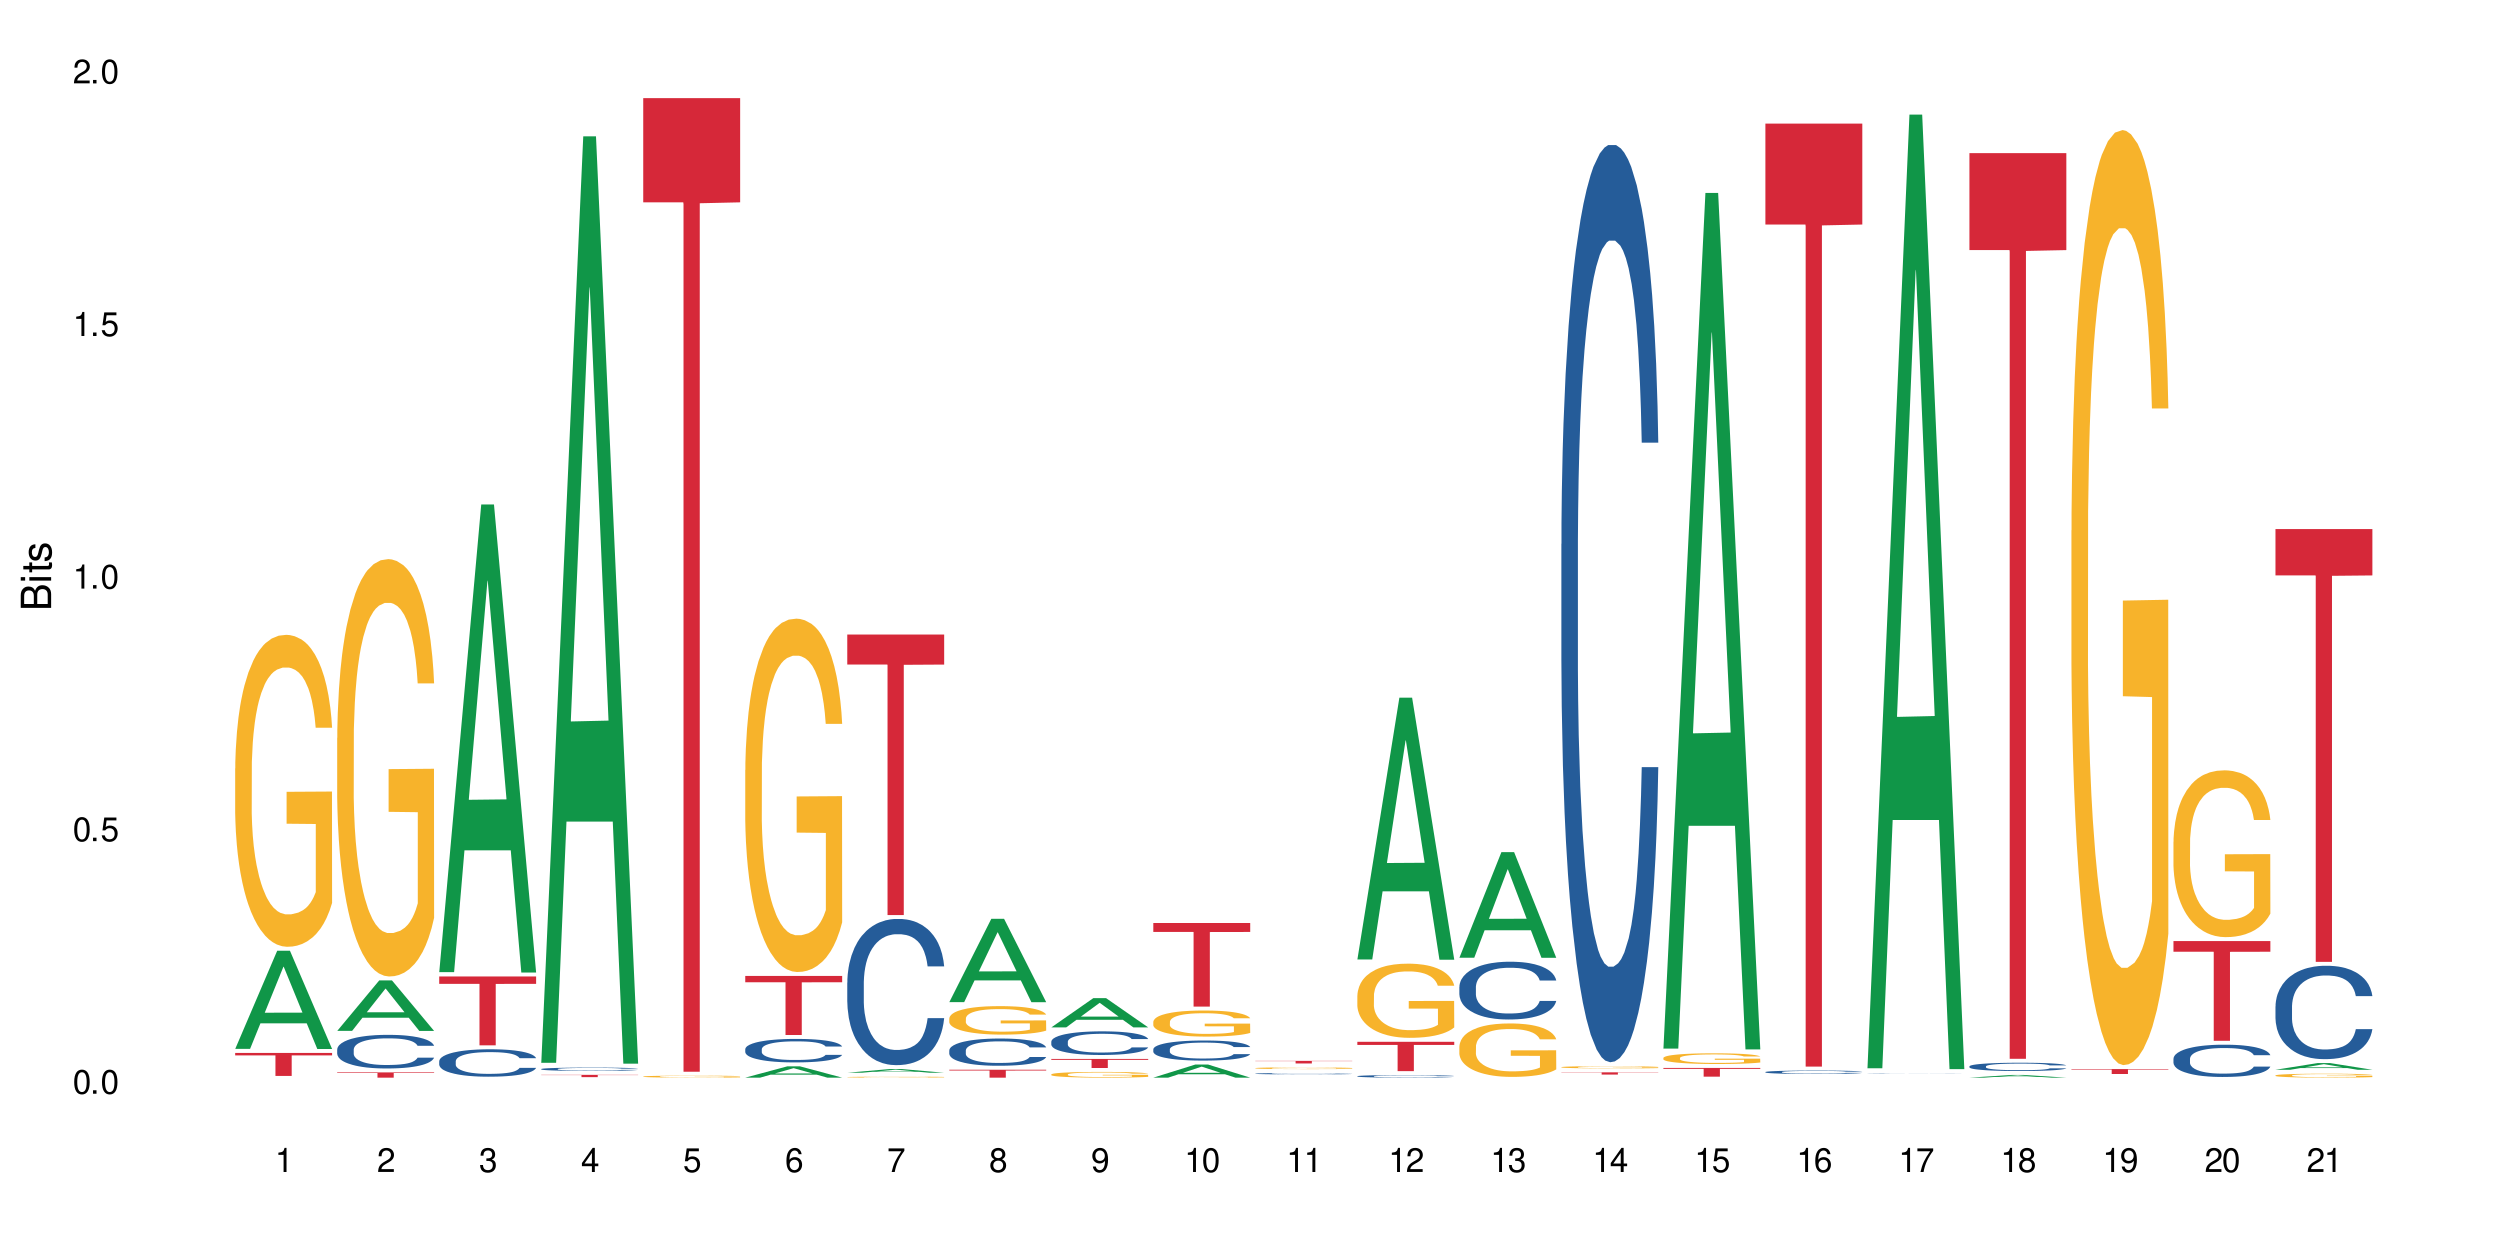 <?xml version="1.0" encoding="UTF-8"?>
<svg xmlns="http://www.w3.org/2000/svg" xmlns:xlink="http://www.w3.org/1999/xlink" width="720" height="360" viewBox="0 0 720 360">
<defs>
<g>
<g id="glyph-0-0">
</g>
<g id="glyph-0-1">
<path d="M 2.641 -6.938 C 2 -6.938 1.422 -6.656 1.078 -6.172 C 0.641 -5.562 0.406 -4.641 0.406 -3.359 C 0.406 -1.016 1.188 0.219 2.641 0.219 C 4.078 0.219 4.859 -1.016 4.859 -3.297 C 4.859 -4.641 4.656 -5.547 4.203 -6.172 C 3.844 -6.656 3.281 -6.938 2.641 -6.938 Z M 2.641 -6.188 C 3.547 -6.188 4 -5.25 4 -3.375 C 4 -1.406 3.562 -0.484 2.625 -0.484 C 1.734 -0.484 1.281 -1.438 1.281 -3.344 C 1.281 -5.25 1.734 -6.188 2.641 -6.188 Z M 2.641 -6.188 "/>
</g>
<g id="glyph-0-2">
<path d="M 1.828 -1 L 0.828 -1 L 0.828 0 L 1.828 0 Z M 1.828 -1 "/>
</g>
<g id="glyph-0-3">
<path d="M 4.562 -6.797 L 1.062 -6.797 L 0.547 -3.094 L 1.328 -3.094 C 1.719 -3.562 2.047 -3.734 2.578 -3.734 C 3.484 -3.734 4.062 -3.109 4.062 -2.094 C 4.062 -1.125 3.484 -0.531 2.578 -0.531 C 1.828 -0.531 1.375 -0.906 1.188 -1.672 L 0.328 -1.672 C 0.453 -1.109 0.547 -0.844 0.75 -0.594 C 1.125 -0.078 1.828 0.219 2.594 0.219 C 3.969 0.219 4.922 -0.781 4.922 -2.219 C 4.922 -3.562 4.031 -4.484 2.719 -4.484 C 2.25 -4.484 1.859 -4.359 1.469 -4.062 L 1.734 -5.969 L 4.562 -5.969 Z M 4.562 -6.797 "/>
</g>
<g id="glyph-0-4">
<path d="M 2.484 -4.938 L 2.484 0 L 3.328 0 L 3.328 -6.938 L 2.766 -6.938 C 2.469 -5.875 2.281 -5.734 0.984 -5.562 L 0.984 -4.938 Z M 2.484 -4.938 "/>
</g>
<g id="glyph-0-5">
<path d="M 4.859 -0.828 L 1.281 -0.828 C 1.359 -1.406 1.672 -1.781 2.5 -2.281 L 3.469 -2.828 C 4.406 -3.344 4.906 -4.062 4.906 -4.906 C 4.906 -5.484 4.672 -6.031 4.266 -6.406 C 3.859 -6.766 3.375 -6.938 2.719 -6.938 C 1.859 -6.938 1.219 -6.625 0.844 -6.031 C 0.609 -5.672 0.5 -5.234 0.484 -4.531 L 1.328 -4.531 C 1.359 -5.016 1.406 -5.281 1.531 -5.516 C 1.75 -5.938 2.188 -6.203 2.703 -6.203 C 3.469 -6.203 4.031 -5.641 4.031 -4.891 C 4.031 -4.344 3.719 -3.859 3.125 -3.516 L 2.234 -3 C 0.812 -2.172 0.406 -1.531 0.328 -0.016 L 4.859 -0.016 Z M 4.859 -0.828 "/>
</g>
<g id="glyph-0-6">
<path d="M 2.125 -3.188 L 2.578 -3.188 C 3.5 -3.188 3.984 -2.766 3.984 -1.922 C 3.984 -1.062 3.469 -0.531 2.594 -0.531 C 1.656 -0.531 1.203 -1 1.156 -2.016 L 0.312 -2.016 C 0.344 -1.453 0.438 -1.094 0.609 -0.781 C 0.953 -0.109 1.625 0.219 2.547 0.219 C 3.953 0.219 4.859 -0.625 4.859 -1.938 C 4.859 -2.828 4.516 -3.297 3.703 -3.594 C 4.344 -3.844 4.656 -4.328 4.656 -5.031 C 4.656 -6.219 3.875 -6.938 2.578 -6.938 C 1.203 -6.938 0.484 -6.172 0.453 -4.703 L 1.297 -4.703 C 1.312 -5.125 1.344 -5.359 1.453 -5.578 C 1.641 -5.969 2.062 -6.203 2.594 -6.203 C 3.344 -6.203 3.797 -5.75 3.797 -5 C 3.797 -4.516 3.609 -4.219 3.25 -4.047 C 3.016 -3.953 2.703 -3.922 2.125 -3.906 Z M 2.125 -3.188 "/>
</g>
<g id="glyph-0-7">
<path d="M 3.141 -1.672 L 3.141 0 L 3.984 0 L 3.984 -1.672 L 4.984 -1.672 L 4.984 -2.438 L 3.984 -2.438 L 3.984 -6.938 L 3.359 -6.938 L 0.266 -2.578 L 0.266 -1.672 Z M 3.141 -2.438 L 1 -2.438 L 3.141 -5.5 Z M 3.141 -2.438 "/>
</g>
<g id="glyph-0-8">
<path d="M 4.781 -5.125 C 4.609 -6.266 3.891 -6.938 2.844 -6.938 C 2.094 -6.938 1.422 -6.578 1.031 -5.953 C 0.594 -5.266 0.406 -4.422 0.406 -3.172 C 0.406 -2 0.578 -1.25 0.984 -0.641 C 1.359 -0.078 1.953 0.219 2.703 0.219 C 3.984 0.219 4.922 -0.75 4.922 -2.094 C 4.922 -3.375 4.062 -4.281 2.844 -4.281 C 2.172 -4.281 1.641 -4.031 1.281 -3.516 C 1.281 -5.234 1.828 -6.188 2.797 -6.188 C 3.391 -6.188 3.797 -5.797 3.938 -5.125 Z M 2.734 -3.531 C 3.547 -3.531 4.062 -2.953 4.062 -2.031 C 4.062 -1.156 3.484 -0.531 2.703 -0.531 C 1.922 -0.531 1.328 -1.188 1.328 -2.078 C 1.328 -2.938 1.906 -3.531 2.734 -3.531 Z M 2.734 -3.531 "/>
</g>
<g id="glyph-0-9">
<path d="M 4.984 -6.797 L 0.438 -6.797 L 0.438 -5.969 L 4.109 -5.969 C 2.5 -3.656 1.828 -2.234 1.328 0 L 2.219 0 C 2.594 -2.172 3.453 -4.047 4.984 -6.094 Z M 4.984 -6.797 "/>
</g>
<g id="glyph-0-10">
<path d="M 3.75 -3.656 C 4.469 -4.094 4.688 -4.438 4.688 -5.078 C 4.688 -6.172 3.844 -6.938 2.641 -6.938 C 1.438 -6.938 0.594 -6.172 0.594 -5.094 C 0.594 -4.438 0.812 -4.094 1.516 -3.656 C 0.734 -3.266 0.359 -2.703 0.359 -1.922 C 0.359 -0.656 1.281 0.219 2.641 0.219 C 3.984 0.219 4.922 -0.656 4.922 -1.922 C 4.922 -2.703 4.531 -3.266 3.75 -3.656 Z M 2.641 -6.188 C 3.359 -6.188 3.812 -5.75 3.812 -5.062 C 3.812 -4.406 3.344 -3.984 2.641 -3.984 C 1.922 -3.984 1.453 -4.406 1.453 -5.078 C 1.453 -5.75 1.922 -6.188 2.641 -6.188 Z M 2.641 -3.266 C 3.484 -3.266 4.062 -2.719 4.062 -1.906 C 4.062 -1.078 3.484 -0.531 2.625 -0.531 C 1.797 -0.531 1.219 -1.094 1.219 -1.906 C 1.219 -2.719 1.781 -3.266 2.641 -3.266 Z M 2.641 -3.266 "/>
</g>
<g id="glyph-0-11">
<path d="M 0.516 -1.578 C 0.672 -0.453 1.406 0.219 2.438 0.219 C 3.188 0.219 3.859 -0.141 4.266 -0.766 C 4.688 -1.453 4.891 -2.297 4.891 -3.547 C 4.891 -4.719 4.703 -5.453 4.312 -6.078 C 3.938 -6.641 3.344 -6.938 2.594 -6.938 C 1.297 -6.938 0.359 -5.969 0.359 -4.625 C 0.359 -3.344 1.234 -2.453 2.453 -2.453 C 3.094 -2.453 3.578 -2.672 4.016 -3.203 C 4 -1.484 3.469 -0.531 2.5 -0.531 C 1.906 -0.531 1.484 -0.906 1.359 -1.578 Z M 2.578 -6.203 C 3.375 -6.203 3.969 -5.531 3.969 -4.641 C 3.969 -3.797 3.391 -3.188 2.547 -3.188 C 1.734 -3.188 1.234 -3.766 1.234 -4.688 C 1.234 -5.562 1.797 -6.203 2.578 -6.203 Z M 2.578 -6.203 "/>
</g>
<g id="glyph-1-0">
</g>
<g id="glyph-1-1">
<path d="M 0 -0.953 L 0 -4.891 C 0 -5.719 -0.234 -6.344 -0.734 -6.797 C -1.188 -7.234 -1.812 -7.469 -2.5 -7.469 C -3.547 -7.469 -4.188 -7 -4.625 -5.875 C -4.984 -6.688 -5.625 -7.094 -6.531 -7.094 C -7.172 -7.094 -7.734 -6.859 -8.141 -6.391 C -8.562 -5.922 -8.75 -5.344 -8.75 -4.5 L -8.75 -0.953 Z M -4.984 -2.062 L -7.766 -2.062 L -7.766 -4.219 C -7.766 -4.844 -7.688 -5.203 -7.453 -5.5 C -7.219 -5.812 -6.859 -5.969 -6.375 -5.969 C -5.891 -5.969 -5.531 -5.812 -5.297 -5.5 C -5.062 -5.203 -4.984 -4.844 -4.984 -4.219 Z M -0.984 -2.062 L -4 -2.062 L -4 -4.781 C -4 -5.766 -3.438 -6.359 -2.484 -6.359 C -1.547 -6.359 -0.984 -5.766 -0.984 -4.781 Z M -0.984 -2.062 "/>
</g>
<g id="glyph-1-2">
<path d="M -6.281 -1.797 L -6.281 -0.797 L 0 -0.797 L 0 -1.797 Z M -8.75 -1.797 L -8.75 -0.797 L -7.484 -0.797 L -7.484 -1.797 Z M -8.75 -1.797 "/>
</g>
<g id="glyph-1-3">
<path d="M -6.281 -3.047 L -6.281 -2.016 L -8.016 -2.016 L -8.016 -1.016 L -6.281 -1.016 L -6.281 -0.172 L -5.469 -0.172 L -5.469 -1.016 L -0.719 -1.016 C -0.078 -1.016 0.281 -1.453 0.281 -2.234 C 0.281 -2.5 0.25 -2.719 0.188 -3.047 L -0.641 -3.047 C -0.609 -2.906 -0.594 -2.766 -0.594 -2.562 C -0.594 -2.141 -0.719 -2.016 -1.156 -2.016 L -5.469 -2.016 L -5.469 -3.047 Z M -6.281 -3.047 "/>
</g>
<g id="glyph-1-4">
<path d="M -4.531 -5.25 C -5.766 -5.25 -6.469 -4.422 -6.469 -2.969 C -6.469 -1.516 -5.719 -0.562 -4.547 -0.562 C -3.562 -0.562 -3.094 -1.062 -2.734 -2.562 L -2.516 -3.484 C -2.344 -4.188 -2.094 -4.469 -1.641 -4.469 C -1.047 -4.469 -0.641 -3.875 -0.641 -3 C -0.641 -2.453 -0.797 -2 -1.062 -1.75 C -1.25 -1.594 -1.422 -1.531 -1.875 -1.469 L -1.875 -0.406 C -0.422 -0.453 0.281 -1.266 0.281 -2.922 C 0.281 -4.5 -0.5 -5.516 -1.719 -5.516 C -2.656 -5.516 -3.172 -4.984 -3.469 -3.734 L -3.703 -2.766 C -3.891 -1.953 -4.156 -1.609 -4.594 -1.609 C -5.188 -1.609 -5.547 -2.125 -5.547 -2.938 C -5.547 -3.75 -5.203 -4.172 -4.531 -4.203 Z M -4.531 -5.25 "/>
</g>
</g>
</defs>
<rect x="-72" y="-36" width="864" height="432" fill="rgb(100%, 100%, 100%)" fill-opacity="1"/>
<path fill-rule="nonzero" fill="rgb(6.275%, 58.824%, 28.235%)" fill-opacity="1" d="M 67.73 302.078 L 67.762 302.051 L 79.836 273.809 L 83.504 273.809 L 95.641 302.105 L 91.379 302.105 L 88.336 294.719 L 75.008 294.719 L 72.023 302.078 L 67.73 302.078 L 76.289 291.664 L 87.113 291.637 L 81.715 278.43 L 81.656 278.406 L 81.598 278.484 L 76.258 291.637 L 76.289 291.664 Z M 67.73 302.078 "/>
<path fill-rule="nonzero" fill="rgb(96.863%, 70.196%, 16.863%)" fill-opacity="1" d="M 67.73 221.312 L 67.766 221.23 L 67.766 219.59 L 67.902 215.898 L 68.242 210.812 L 68.684 206.629 L 69.16 203.344 L 69.469 201.621 L 69.977 199.16 L 70.422 197.355 L 71.543 193.664 L 72.973 190.219 L 73.754 188.742 L 74.641 187.348 L 75.898 185.789 L 76.48 185.215 L 78.25 183.898 L 80.258 183.078 L 82.469 182.832 L 83.492 182.914 L 84.887 183.242 L 86.793 184.145 L 87.883 184.965 L 88.734 185.789 L 89.617 186.855 L 90.707 188.496 L 91.727 190.465 L 92.543 192.434 L 93.363 194.895 L 94.043 197.52 L 94.621 200.391 L 95.133 203.836 L 95.438 206.711 L 95.641 209.582 L 90.91 209.582 L 90.637 206.711 L 90.332 204.492 L 89.82 201.785 L 89.312 199.816 L 88.801 198.258 L 87.848 196.125 L 87.031 194.812 L 86.008 193.664 L 85.023 192.926 L 83.898 192.434 L 83.219 192.27 L 81.414 192.27 L 79.781 192.844 L 78.828 193.5 L 78.148 194.156 L 77.195 195.387 L 76.613 196.371 L 76.273 197.027 L 75.254 199.57 L 74.574 201.867 L 74.199 203.426 L 73.723 205.891 L 73.383 208.105 L 73.008 211.387 L 72.801 213.848 L 72.531 219.426 L 72.496 234.195 L 72.598 237.312 L 72.801 240.676 L 73.074 243.629 L 73.484 246.75 L 73.891 249.129 L 74.605 252.328 L 75.219 254.461 L 75.695 255.855 L 76.613 258.07 L 76.988 258.809 L 77.875 260.285 L 78.793 261.434 L 79.918 262.418 L 80.766 262.91 L 82.129 263.32 L 83.863 263.32 L 85.906 262.828 L 87.199 262.172 L 88.086 261.516 L 88.664 260.941 L 89.379 260.039 L 89.891 259.219 L 90.367 258.316 L 90.945 256.922 L 90.945 237.312 L 82.539 237.23 L 82.539 228.043 L 95.609 227.961 L 95.641 260.039 L 94.926 262.254 L 94.043 264.387 L 93.191 266.027 L 92.305 267.426 L 91.047 268.984 L 90.027 269.969 L 88.461 271.117 L 87.031 271.855 L 85.531 272.348 L 84.207 272.594 L 82.641 272.676 L 81.242 272.512 L 79.746 272.02 L 78.555 271.363 L 77.465 270.543 L 76.375 269.477 L 75.016 267.754 L 74.129 266.355 L 73.211 264.633 L 72.293 262.582 L 71.477 260.367 L 70.93 258.645 L 70.387 256.676 L 69.809 254.215 L 69.262 251.426 L 68.855 248.883 L 68.48 246.008 L 68.207 243.301 L 67.934 239.609 L 67.801 236.656 L 67.73 234.113 Z M 67.73 221.312 "/>
<path fill-rule="nonzero" fill="rgb(83.922%, 15.686%, 22.353%)" fill-opacity="1" d="M 67.73 303.238 L 95.641 303.238 L 95.641 303.949 L 84.008 303.953 L 84.008 309.871 L 79.328 309.871 L 79.328 303.961 L 79.262 303.949 L 67.73 303.949 Z M 67.73 303.238 "/>
<path fill-rule="nonzero" fill="rgb(6.275%, 58.824%, 28.235%)" fill-opacity="1" d="M 97.109 296.895 L 97.141 296.883 L 109.219 282.359 L 112.887 282.359 L 125.023 296.91 L 120.758 296.91 L 117.715 293.109 L 104.387 293.109 L 101.406 296.895 L 97.109 296.895 L 105.668 291.539 L 116.492 291.527 L 111.098 284.738 L 111.035 284.723 L 110.977 284.766 L 105.641 291.527 L 105.668 291.539 Z M 97.109 296.895 "/>
<path fill-rule="nonzero" fill="rgb(14.51%, 36.078%, 60%)" fill-opacity="1" d="M 97.109 302.254 L 97.145 302.246 L 97.145 302.031 L 97.246 301.695 L 97.484 301.273 L 97.723 300.98 L 98.336 300.457 L 99.188 299.953 L 100.074 299.562 L 100.719 299.336 L 101.297 299.156 L 102.625 298.828 L 103.477 298.66 L 104.395 298.512 L 105.52 298.359 L 106.336 298.273 L 108.172 298.129 L 109.535 298.07 L 110.59 298.043 L 112.871 298.043 L 114.23 298.078 L 115.219 298.121 L 116.309 298.191 L 117.227 298.273 L 118.828 298.469 L 120.258 298.715 L 120.902 298.855 L 121.926 299.129 L 122.707 299.395 L 123.254 299.625 L 123.863 299.953 L 124.41 300.352 L 124.816 300.805 L 125.023 301.184 L 120.258 301.184 L 120.02 300.828 L 119.746 300.555 L 119.234 300.191 L 118.727 299.938 L 118.012 299.68 L 117.363 299.512 L 116.48 299.344 L 115.695 299.238 L 114.879 299.156 L 114.098 299.105 L 112.598 299.051 L 110.863 299.051 L 110.215 299.07 L 108.887 299.141 L 108.172 299.203 L 107.152 299.324 L 106.438 299.441 L 105.586 299.617 L 105.008 299.766 L 104.293 299.996 L 103.781 300.199 L 103.203 300.492 L 102.863 300.715 L 102.559 300.961 L 102.285 301.254 L 102.082 301.562 L 101.945 301.891 L 101.875 302.211 L 101.875 303.582 L 101.945 303.898 L 102.113 304.27 L 102.559 304.812 L 103.203 305.281 L 103.953 305.652 L 104.668 305.918 L 105.074 306.039 L 105.621 306.184 L 106.473 306.359 L 107.695 306.535 L 108.41 306.605 L 109.5 306.68 L 110.625 306.715 L 112.121 306.715 L 113.449 306.68 L 114.336 306.633 L 115.254 306.562 L 116.512 306.414 L 117.297 306.27 L 117.977 306.102 L 118.488 305.934 L 118.828 305.793 L 119.34 305.52 L 119.746 305.219 L 120.055 304.91 L 120.258 304.609 L 125.023 304.609 L 124.816 304.961 L 124.512 305.305 L 124.207 305.562 L 123.73 305.871 L 123.184 306.148 L 122.402 306.457 L 121.754 306.66 L 120.902 306.883 L 120.121 307.051 L 119.27 307.199 L 118.012 307.379 L 117.195 307.465 L 116.309 307.547 L 115.254 307.617 L 113.926 307.68 L 112.496 307.715 L 111.168 307.723 L 109.738 307.703 L 108.684 307.668 L 107.289 307.59 L 105.551 307.43 L 104.293 307.262 L 103.305 307.094 L 102.457 306.918 L 101.504 306.68 L 100.277 306.289 L 99.527 305.988 L 99.016 305.738 L 98.438 305.395 L 98.031 305.086 L 97.555 304.59 L 97.215 303.961 L 97.109 303.477 Z M 97.109 302.254 "/>
<path fill-rule="nonzero" fill="rgb(96.863%, 70.196%, 16.863%)" fill-opacity="1" d="M 97.109 212.508 L 97.145 212.398 L 97.145 210.203 L 97.281 205.262 L 97.621 198.457 L 98.062 192.859 L 98.539 188.469 L 98.848 186.164 L 99.359 182.871 L 99.801 180.453 L 100.922 175.516 L 102.352 170.902 L 103.137 168.93 L 104.02 167.062 L 105.281 164.977 L 105.859 164.207 L 107.629 162.453 L 109.637 161.355 L 111.852 161.023 L 112.871 161.133 L 114.266 161.574 L 116.172 162.781 L 117.262 163.879 L 118.113 164.977 L 118.996 166.402 L 120.086 168.598 L 121.109 171.234 L 121.926 173.867 L 122.742 177.16 L 123.422 180.676 L 124 184.516 L 124.512 189.125 L 124.816 192.969 L 125.023 196.812 L 120.293 196.812 L 120.02 192.969 L 119.711 190.004 L 119.203 186.383 L 118.691 183.746 L 118.18 181.66 L 117.227 178.809 L 116.41 177.051 L 115.391 175.516 L 114.402 174.527 L 113.277 173.867 L 112.598 173.648 L 110.793 173.648 L 109.16 174.418 L 108.207 175.297 L 107.527 176.172 L 106.574 177.82 L 105.996 179.137 L 105.656 180.016 L 104.633 183.418 L 103.953 186.492 L 103.578 188.578 L 103.102 191.871 L 102.762 194.836 L 102.387 199.227 L 102.184 202.52 L 101.91 209.984 L 101.875 229.742 L 101.98 233.914 L 102.184 238.414 L 102.457 242.367 L 102.863 246.539 L 103.273 249.723 L 103.988 254.004 L 104.598 256.855 L 105.074 258.723 L 105.996 261.688 L 106.371 262.676 L 107.254 264.652 L 108.172 266.188 L 109.297 267.504 L 110.148 268.164 L 111.508 268.711 L 113.246 268.711 L 115.289 268.055 L 116.582 267.176 L 117.465 266.297 L 118.043 265.527 L 118.758 264.32 L 119.27 263.223 L 119.746 262.016 L 120.324 260.148 L 120.324 233.914 L 111.918 233.805 L 111.918 221.508 L 124.988 221.398 L 125.023 264.32 L 124.309 267.285 L 123.422 270.141 L 122.57 272.336 L 121.688 274.199 L 120.426 276.285 L 119.406 277.605 L 117.84 279.141 L 116.41 280.129 L 114.914 280.789 L 113.586 281.117 L 112.02 281.227 L 110.625 281.008 L 109.125 280.348 L 107.934 279.469 L 106.848 278.371 L 105.758 276.945 L 104.395 274.641 L 103.512 272.773 L 102.59 270.469 L 101.672 267.723 L 100.855 264.762 L 100.312 262.457 L 99.766 259.82 L 99.188 256.527 L 98.645 252.797 L 98.234 249.391 L 97.859 245.551 L 97.586 241.926 L 97.316 236.988 L 97.18 233.035 L 97.109 229.633 Z M 97.109 212.508 "/>
<path fill-rule="nonzero" fill="rgb(83.922%, 15.686%, 22.353%)" fill-opacity="1" d="M 97.109 308.855 L 125.023 308.855 L 125.023 309.016 L 113.391 309.02 L 113.391 310.363 L 108.711 310.363 L 108.711 309.02 L 108.641 309.016 L 97.109 309.016 Z M 97.109 308.855 "/>
<path fill-rule="nonzero" fill="rgb(6.275%, 58.824%, 28.235%)" fill-opacity="1" d="M 126.492 279.965 L 126.52 279.84 L 138.598 145.277 L 142.266 145.277 L 154.402 280.09 L 150.137 280.09 L 147.098 244.898 L 133.766 244.898 L 130.785 279.965 L 126.492 279.965 L 135.051 230.344 L 145.875 230.215 L 140.477 167.301 L 140.418 167.176 L 140.359 167.555 L 135.02 230.215 L 135.051 230.344 Z M 126.492 279.965 "/>
<path fill-rule="nonzero" fill="rgb(14.51%, 36.078%, 60%)" fill-opacity="1" d="M 126.492 305.629 L 126.527 305.625 L 126.527 305.449 L 126.629 305.176 L 126.867 304.828 L 127.105 304.59 L 127.715 304.164 L 128.566 303.754 L 129.453 303.438 L 130.098 303.25 L 130.68 303.105 L 132.004 302.84 L 132.855 302.699 L 133.777 302.578 L 134.898 302.457 L 135.715 302.383 L 137.555 302.27 L 138.914 302.219 L 139.969 302.195 L 142.25 302.195 L 143.613 302.227 L 144.602 302.262 L 145.688 302.32 L 146.609 302.383 L 148.207 302.543 L 149.637 302.746 L 150.285 302.859 L 151.305 303.082 L 152.09 303.301 L 152.633 303.488 L 153.246 303.754 L 153.789 304.078 L 154.199 304.445 L 154.402 304.758 L 149.637 304.758 L 149.398 304.469 L 149.125 304.246 L 148.617 303.949 L 148.105 303.738 L 147.391 303.531 L 146.742 303.395 L 145.859 303.258 L 145.078 303.172 L 144.258 303.105 L 143.477 303.062 L 141.98 303.02 L 140.242 303.02 L 139.598 303.031 L 138.27 303.09 L 137.555 303.141 L 136.531 303.242 L 135.816 303.336 L 134.969 303.48 L 134.387 303.602 L 133.672 303.789 L 133.164 303.957 L 132.586 304.195 L 132.242 304.375 L 131.938 304.578 L 131.664 304.816 L 131.461 305.066 L 131.324 305.336 L 131.258 305.594 L 131.258 306.715 L 131.324 306.973 L 131.496 307.277 L 131.938 307.715 L 132.586 308.098 L 133.332 308.402 L 134.047 308.617 L 134.457 308.719 L 135 308.836 L 135.852 308.98 L 137.078 309.121 L 137.793 309.18 L 138.883 309.238 L 140.004 309.266 L 141.504 309.266 L 142.828 309.238 L 143.715 309.203 L 144.633 309.145 L 145.895 309.023 L 146.676 308.906 L 147.355 308.77 L 147.867 308.633 L 148.207 308.516 L 148.719 308.293 L 149.125 308.047 L 149.434 307.797 L 149.637 307.551 L 154.402 307.551 L 154.199 307.84 L 153.891 308.121 L 153.586 308.328 L 153.109 308.582 L 152.566 308.805 L 151.781 309.059 L 151.137 309.223 L 150.285 309.406 L 149.5 309.543 L 148.648 309.664 L 147.391 309.809 L 146.574 309.879 L 145.688 309.945 L 144.633 310.004 L 143.305 310.055 L 141.875 310.082 L 140.551 310.09 L 139.121 310.074 L 138.062 310.047 L 136.668 309.98 L 134.934 309.852 L 133.672 309.715 L 132.688 309.578 L 131.836 309.434 L 130.883 309.238 L 129.656 308.922 L 128.906 308.676 L 128.398 308.473 L 127.82 308.191 L 127.41 307.941 L 126.934 307.535 L 126.594 307.023 L 126.492 306.625 Z M 126.492 305.629 "/>
<path fill-rule="nonzero" fill="rgb(83.922%, 15.686%, 22.353%)" fill-opacity="1" d="M 126.492 281.227 L 154.402 281.227 L 154.402 283.348 L 142.77 283.367 L 142.77 301.062 L 138.09 301.062 L 138.09 283.387 L 138.023 283.348 L 126.492 283.348 Z M 126.492 281.227 "/>
<path fill-rule="nonzero" fill="rgb(6.275%, 58.824%, 28.235%)" fill-opacity="1" d="M 155.871 306.082 L 155.902 305.828 L 167.977 39.266 L 171.645 39.266 L 183.781 306.332 L 179.52 306.332 L 176.477 236.617 L 163.148 236.617 L 160.164 306.082 L 155.871 306.082 L 164.43 207.781 L 175.254 207.531 L 169.855 82.898 L 169.797 82.648 L 169.738 83.398 L 164.398 207.531 L 164.43 207.781 Z M 155.871 306.082 "/>
<path fill-rule="nonzero" fill="rgb(14.51%, 36.078%, 60%)" fill-opacity="1" d="M 155.871 307.883 L 155.906 307.879 L 155.906 307.859 L 156.008 307.824 L 156.246 307.785 L 156.484 307.754 L 157.098 307.703 L 157.949 307.652 L 158.832 307.613 L 159.48 307.594 L 160.059 307.574 L 161.387 307.543 L 162.238 307.527 L 163.156 307.512 L 164.277 307.496 L 165.098 307.488 L 166.934 307.473 L 168.297 307.469 L 169.352 307.465 L 171.633 307.465 L 172.992 307.469 L 173.98 307.473 L 175.07 307.48 L 175.988 307.488 L 177.59 307.508 L 179.016 307.531 L 179.664 307.543 L 180.684 307.57 L 181.469 307.598 L 182.012 307.621 L 182.625 307.652 L 183.172 307.691 L 183.578 307.738 L 183.781 307.773 L 179.016 307.773 L 178.777 307.738 L 178.508 307.715 L 177.996 307.676 L 177.484 307.652 L 176.77 307.625 L 176.125 307.609 L 175.238 307.594 L 174.457 307.582 L 173.641 307.574 L 172.855 307.57 L 171.359 307.562 L 169.621 307.562 L 168.977 307.566 L 167.648 307.574 L 166.934 307.578 L 165.914 307.59 L 165.199 307.602 L 164.348 307.621 L 163.77 307.637 L 163.055 307.656 L 162.543 307.68 L 161.965 307.707 L 161.625 307.73 L 161.316 307.754 L 161.047 307.781 L 160.84 307.812 L 160.703 307.844 L 160.637 307.875 L 160.637 308.012 L 160.703 308.043 L 160.875 308.082 L 161.316 308.133 L 161.965 308.18 L 162.715 308.219 L 163.43 308.242 L 163.836 308.254 L 164.383 308.27 L 165.23 308.289 L 166.457 308.305 L 167.172 308.312 L 168.262 308.32 L 169.383 308.324 L 170.883 308.324 L 172.211 308.32 L 173.094 308.312 L 174.016 308.309 L 175.273 308.293 L 176.055 308.277 L 176.738 308.262 L 177.246 308.246 L 177.59 308.23 L 178.098 308.203 L 178.508 308.176 L 178.812 308.145 L 179.016 308.113 L 183.781 308.113 L 183.578 308.148 L 183.273 308.184 L 182.965 308.207 L 182.488 308.238 L 181.945 308.266 L 181.16 308.297 L 180.516 308.316 L 179.664 308.34 L 178.883 308.355 L 178.031 308.371 L 176.77 308.387 L 175.953 308.398 L 175.07 308.406 L 174.016 308.41 L 172.688 308.418 L 171.258 308.422 L 168.5 308.422 L 167.445 308.418 L 166.051 308.41 L 164.312 308.395 L 163.055 308.375 L 162.066 308.359 L 161.215 308.344 L 160.262 308.32 L 159.039 308.281 L 158.289 308.25 L 157.777 308.227 L 157.199 308.191 L 156.789 308.16 L 156.312 308.113 L 155.973 308.051 L 155.871 308 Z M 155.871 307.883 "/>
<path fill-rule="nonzero" fill="rgb(83.922%, 15.686%, 22.353%)" fill-opacity="1" d="M 155.871 309.555 L 183.781 309.555 L 183.781 309.625 L 172.148 309.625 L 172.148 310.215 L 167.469 310.215 L 167.469 309.625 L 155.871 309.625 Z M 155.871 309.555 "/>
<path fill-rule="nonzero" fill="rgb(96.863%, 70.196%, 16.863%)" fill-opacity="1" d="M 185.25 310.035 L 185.285 310.035 L 185.285 310.023 L 185.422 310 L 185.762 309.965 L 186.203 309.941 L 186.68 309.918 L 186.988 309.906 L 187.5 309.891 L 187.941 309.879 L 189.062 309.855 L 190.492 309.836 L 191.277 309.824 L 192.16 309.816 L 193.422 309.805 L 194 309.801 L 195.77 309.793 L 197.777 309.789 L 202.406 309.789 L 204.312 309.797 L 205.402 309.801 L 206.254 309.805 L 207.137 309.812 L 208.227 309.824 L 209.25 309.836 L 210.066 309.848 L 210.883 309.863 L 211.562 309.883 L 212.141 309.898 L 212.652 309.922 L 212.957 309.941 L 213.164 309.957 L 208.434 309.957 L 208.16 309.941 L 207.852 309.926 L 207.344 309.91 L 206.832 309.895 L 206.32 309.887 L 205.367 309.871 L 204.551 309.863 L 203.531 309.855 L 202.543 309.852 L 201.422 309.848 L 198.934 309.848 L 197.301 309.852 L 196.348 309.855 L 195.668 309.859 L 194.715 309.867 L 194.137 309.875 L 193.797 309.879 L 192.773 309.895 L 192.094 309.91 L 191.719 309.918 L 191.242 309.934 L 190.902 309.949 L 190.527 309.969 L 190.324 309.984 L 190.051 310.023 L 190.016 310.117 L 190.121 310.137 L 190.324 310.156 L 190.598 310.176 L 191.004 310.195 L 191.414 310.211 L 192.129 310.234 L 192.738 310.246 L 193.215 310.254 L 194.137 310.27 L 194.512 310.273 L 195.395 310.285 L 196.312 310.293 L 197.438 310.297 L 198.289 310.301 L 199.648 310.305 L 201.387 310.305 L 203.43 310.301 L 204.723 310.297 L 205.605 310.293 L 206.184 310.289 L 206.898 310.281 L 207.41 310.277 L 207.887 310.27 L 208.465 310.262 L 208.465 310.137 L 200.059 310.137 L 200.059 310.078 L 213.129 310.078 L 213.164 310.281 L 212.449 310.297 L 211.562 310.309 L 210.711 310.32 L 209.828 310.328 L 208.566 310.34 L 207.547 310.348 L 205.98 310.352 L 204.551 310.359 L 203.055 310.359 L 201.727 310.363 L 198.766 310.363 L 197.266 310.359 L 196.074 310.355 L 194.988 310.352 L 193.898 310.344 L 192.535 310.332 L 191.652 310.324 L 190.73 310.312 L 189.812 310.297 L 188.996 310.285 L 188.453 310.273 L 187.906 310.262 L 187.328 310.246 L 186.785 310.227 L 186.375 310.211 L 186 310.191 L 185.727 310.176 L 185.457 310.152 L 185.32 310.133 L 185.25 310.117 Z M 185.25 310.035 "/>
<path fill-rule="nonzero" fill="rgb(83.922%, 15.686%, 22.353%)" fill-opacity="1" d="M 185.25 28.262 L 213.164 28.262 L 213.164 58.273 L 201.531 58.539 L 201.531 308.656 L 196.852 308.656 L 196.852 58.801 L 196.781 58.273 L 185.25 58.273 Z M 185.25 28.262 "/>
<path fill-rule="nonzero" fill="rgb(6.275%, 58.824%, 28.235%)" fill-opacity="1" d="M 214.633 310.359 L 214.66 310.355 L 226.738 307.109 L 230.406 307.109 L 242.543 310.363 L 238.277 310.363 L 235.238 309.512 L 221.906 309.512 L 218.926 310.359 L 214.633 310.359 L 223.191 309.164 L 234.016 309.16 L 228.617 307.641 L 228.559 307.637 L 228.5 307.645 L 223.16 309.16 L 223.191 309.164 Z M 214.633 310.359 "/>
<path fill-rule="nonzero" fill="rgb(14.51%, 36.078%, 60%)" fill-opacity="1" d="M 214.633 302.152 L 214.668 302.148 L 214.668 302 L 214.77 301.766 L 215.008 301.469 L 215.246 301.262 L 215.859 300.898 L 216.707 300.547 L 217.594 300.273 L 218.238 300.113 L 218.82 299.988 L 220.145 299.762 L 220.996 299.641 L 221.918 299.539 L 223.039 299.434 L 223.855 299.371 L 225.695 299.27 L 227.055 299.227 L 228.109 299.211 L 230.391 299.211 L 231.754 299.234 L 232.742 299.266 L 233.828 299.316 L 234.75 299.371 L 236.348 299.508 L 237.777 299.68 L 238.426 299.777 L 239.445 299.969 L 240.23 300.156 L 240.773 300.316 L 241.387 300.547 L 241.93 300.824 L 242.34 301.141 L 242.543 301.406 L 237.777 301.406 L 237.539 301.156 L 237.266 300.965 L 236.758 300.711 L 236.246 300.531 L 235.531 300.355 L 234.883 300.234 L 234 300.117 L 233.219 300.043 L 232.398 299.988 L 231.617 299.953 L 230.121 299.914 L 228.383 299.914 L 227.738 299.926 L 226.41 299.977 L 225.695 300.02 L 224.672 300.105 L 223.957 300.188 L 223.109 300.309 L 222.527 300.414 L 221.812 300.578 L 221.305 300.719 L 220.727 300.922 L 220.383 301.078 L 220.078 301.25 L 219.805 301.453 L 219.602 301.672 L 219.465 301.898 L 219.398 302.121 L 219.398 303.082 L 219.465 303.305 L 219.637 303.562 L 220.078 303.941 L 220.727 304.27 L 221.473 304.527 L 222.188 304.715 L 222.598 304.801 L 223.141 304.898 L 223.992 305.023 L 225.219 305.148 L 225.934 305.195 L 227.023 305.246 L 228.145 305.27 L 229.645 305.27 L 230.969 305.246 L 231.855 305.215 L 232.773 305.164 L 234.035 305.059 L 234.816 304.961 L 235.496 304.844 L 236.008 304.727 L 236.348 304.629 L 236.859 304.434 L 237.266 304.227 L 237.574 304.008 L 237.777 303.797 L 242.543 303.797 L 242.34 304.047 L 242.031 304.285 L 241.727 304.465 L 241.25 304.684 L 240.707 304.875 L 239.922 305.09 L 239.277 305.234 L 238.426 305.387 L 237.641 305.504 L 236.789 305.609 L 235.531 305.734 L 234.715 305.797 L 233.828 305.852 L 232.773 305.902 L 231.445 305.945 L 230.016 305.969 L 228.691 305.977 L 227.262 305.961 L 226.203 305.938 L 224.809 305.883 L 223.074 305.77 L 221.812 305.652 L 220.828 305.535 L 219.977 305.414 L 219.023 305.246 L 217.797 304.973 L 217.047 304.762 L 216.539 304.59 L 215.961 304.348 L 215.551 304.133 L 215.074 303.785 L 214.734 303.348 L 214.633 303.008 Z M 214.633 302.152 "/>
<path fill-rule="nonzero" fill="rgb(96.863%, 70.196%, 16.863%)" fill-opacity="1" d="M 214.633 221.758 L 214.668 221.664 L 214.668 219.809 L 214.801 215.625 L 215.145 209.863 L 215.586 205.121 L 216.062 201.406 L 216.367 199.453 L 216.879 196.664 L 217.32 194.621 L 218.445 190.438 L 219.875 186.535 L 220.656 184.863 L 221.543 183.281 L 222.801 181.516 L 223.379 180.867 L 225.148 179.379 L 227.156 178.449 L 229.371 178.172 L 230.391 178.262 L 231.789 178.633 L 233.695 179.656 L 234.781 180.586 L 235.633 181.516 L 236.52 182.723 L 237.609 184.582 L 238.629 186.812 L 239.445 189.043 L 240.262 191.832 L 240.945 194.805 L 241.523 198.059 L 242.031 201.961 L 242.34 205.215 L 242.543 208.469 L 237.812 208.469 L 237.539 205.215 L 237.234 202.707 L 236.723 199.641 L 236.211 197.41 L 235.703 195.645 L 234.75 193.227 L 233.934 191.738 L 232.91 190.438 L 231.922 189.602 L 230.801 189.043 L 230.121 188.859 L 228.316 188.859 L 226.68 189.508 L 225.727 190.254 L 225.047 190.996 L 224.094 192.391 L 223.516 193.504 L 223.176 194.25 L 222.156 197.129 L 221.473 199.73 L 221.098 201.496 L 220.621 204.285 L 220.281 206.797 L 219.906 210.512 L 219.703 213.301 L 219.43 219.621 L 219.398 236.352 L 219.5 239.883 L 219.703 243.691 L 219.977 247.039 L 220.383 250.57 L 220.793 253.266 L 221.508 256.891 L 222.121 259.305 L 222.598 260.887 L 223.516 263.395 L 223.891 264.23 L 224.777 265.906 L 225.695 267.207 L 226.816 268.32 L 227.668 268.879 L 229.031 269.344 L 230.766 269.344 L 232.809 268.785 L 234.102 268.043 L 234.988 267.301 L 235.566 266.648 L 236.281 265.625 L 236.789 264.695 L 237.266 263.676 L 237.848 262.094 L 237.848 239.883 L 229.438 239.789 L 229.438 229.379 L 242.508 229.285 L 242.543 265.625 L 241.828 268.137 L 240.945 270.551 L 240.094 272.41 L 239.207 273.992 L 237.949 275.758 L 236.926 276.871 L 235.359 278.172 L 233.934 279.008 L 232.434 279.566 L 231.105 279.848 L 229.539 279.938 L 228.145 279.754 L 226.648 279.195 L 225.457 278.453 L 224.367 277.523 L 223.277 276.312 L 221.918 274.363 L 221.031 272.781 L 220.113 270.832 L 219.191 268.508 L 218.375 265.996 L 217.832 264.047 L 217.285 261.816 L 216.707 259.027 L 216.164 255.867 L 215.754 252.988 L 215.383 249.734 L 215.109 246.668 L 214.836 242.484 L 214.699 239.137 L 214.633 236.258 Z M 214.633 221.758 "/>
<path fill-rule="nonzero" fill="rgb(83.922%, 15.686%, 22.353%)" fill-opacity="1" d="M 214.633 281.07 L 242.543 281.07 L 242.543 282.891 L 230.91 282.906 L 230.91 298.078 L 226.23 298.078 L 226.23 282.926 L 226.164 282.891 L 214.633 282.891 Z M 214.633 281.07 "/>
<path fill-rule="nonzero" fill="rgb(6.275%, 58.824%, 28.235%)" fill-opacity="1" d="M 244.012 308.949 L 244.043 308.949 L 256.117 307.895 L 259.785 307.895 L 271.922 308.949 L 267.66 308.949 L 264.617 308.676 L 251.289 308.676 L 248.305 308.949 L 244.012 308.949 L 252.57 308.562 L 263.395 308.559 L 257.996 308.066 L 257.938 308.066 L 257.879 308.07 L 252.539 308.559 L 252.57 308.562 Z M 244.012 308.949 "/>
<path fill-rule="nonzero" fill="rgb(14.51%, 36.078%, 60%)" fill-opacity="1" d="M 244.012 282.984 L 244.047 282.945 L 244.047 282.023 L 244.148 280.562 L 244.387 278.715 L 244.625 277.445 L 245.238 275.176 L 246.09 272.98 L 246.973 271.289 L 247.621 270.289 L 248.199 269.52 L 249.527 268.094 L 250.379 267.363 L 251.297 266.711 L 252.418 266.055 L 253.238 265.672 L 255.074 265.055 L 256.438 264.785 L 257.492 264.672 L 259.773 264.672 L 261.133 264.824 L 262.121 265.016 L 263.211 265.324 L 264.129 265.672 L 265.73 266.52 L 267.156 267.594 L 267.805 268.211 L 268.824 269.402 L 269.609 270.559 L 270.152 271.559 L 270.766 272.98 L 271.312 274.711 L 271.719 276.676 L 271.922 278.328 L 267.156 278.328 L 266.918 276.789 L 266.648 275.598 L 266.137 274.02 L 265.625 272.906 L 264.91 271.789 L 264.266 271.059 L 263.379 270.328 L 262.598 269.863 L 261.781 269.52 L 260.996 269.289 L 259.5 269.059 L 257.762 269.059 L 257.117 269.133 L 255.789 269.441 L 255.074 269.711 L 254.055 270.25 L 253.34 270.75 L 252.488 271.52 L 251.91 272.172 L 251.195 273.176 L 250.684 274.059 L 250.105 275.328 L 249.766 276.289 L 249.457 277.367 L 249.188 278.637 L 248.98 279.984 L 248.844 281.406 L 248.777 282.793 L 248.777 288.754 L 248.844 290.141 L 249.016 291.758 L 249.457 294.105 L 250.105 296.145 L 250.855 297.758 L 251.57 298.914 L 251.977 299.453 L 252.523 300.066 L 253.371 300.836 L 254.598 301.605 L 255.312 301.914 L 256.402 302.223 L 257.527 302.375 L 259.023 302.375 L 260.352 302.223 L 261.234 302.027 L 262.156 301.723 L 263.414 301.066 L 264.195 300.453 L 264.879 299.723 L 265.387 298.988 L 265.73 298.375 L 266.238 297.18 L 266.648 295.875 L 266.953 294.527 L 267.156 293.219 L 271.922 293.219 L 271.719 294.758 L 271.414 296.258 L 271.105 297.375 L 270.629 298.719 L 270.086 299.914 L 269.301 301.258 L 268.656 302.145 L 267.805 303.105 L 267.023 303.836 L 266.172 304.492 L 264.91 305.262 L 264.094 305.645 L 263.211 305.992 L 262.156 306.301 L 260.828 306.57 L 259.398 306.723 L 258.07 306.762 L 256.641 306.684 L 255.586 306.531 L 254.191 306.184 L 252.453 305.492 L 251.195 304.762 L 250.207 304.031 L 249.355 303.262 L 248.402 302.223 L 247.18 300.527 L 246.43 299.219 L 245.918 298.145 L 245.34 296.645 L 244.93 295.297 L 244.453 293.141 L 244.113 290.41 L 244.012 288.293 Z M 244.012 282.984 "/>
<path fill-rule="nonzero" fill="rgb(96.863%, 70.196%, 16.863%)" fill-opacity="1" d="M 244.012 310.203 L 244.047 310.203 L 244.047 310.199 L 244.184 310.188 L 244.523 310.172 L 244.965 310.156 L 245.441 310.148 L 245.75 310.141 L 246.258 310.133 L 246.703 310.129 L 247.824 310.117 L 249.254 310.105 L 250.035 310.102 L 250.922 310.098 L 252.18 310.094 L 252.762 310.09 L 254.531 310.086 L 256.539 310.086 L 258.75 310.082 L 259.773 310.086 L 263.074 310.086 L 264.164 310.09 L 265.016 310.094 L 265.898 310.098 L 266.988 310.102 L 268.008 310.109 L 268.824 310.113 L 269.645 310.121 L 270.324 310.129 L 270.902 310.137 L 271.414 310.148 L 271.719 310.156 L 271.922 310.168 L 267.191 310.168 L 266.918 310.156 L 266.613 310.152 L 266.102 310.145 L 265.594 310.137 L 265.082 310.133 L 264.129 310.125 L 263.312 310.121 L 262.289 310.117 L 261.305 310.113 L 256.062 310.113 L 255.109 310.117 L 254.43 310.117 L 253.477 310.121 L 252.895 310.125 L 252.555 310.129 L 251.535 310.137 L 250.855 310.145 L 250.48 310.148 L 250.004 310.156 L 249.664 310.164 L 249.289 310.172 L 249.082 310.18 L 248.812 310.199 L 248.777 310.242 L 248.879 310.254 L 249.082 310.266 L 249.355 310.273 L 249.766 310.281 L 250.172 310.289 L 250.887 310.301 L 251.5 310.309 L 251.977 310.312 L 252.895 310.316 L 253.27 310.32 L 254.156 310.324 L 255.074 310.328 L 256.199 310.332 L 257.051 310.332 L 258.41 310.336 L 260.145 310.336 L 262.188 310.332 L 263.48 310.332 L 264.367 310.328 L 264.945 310.328 L 265.66 310.324 L 266.172 310.32 L 266.648 310.32 L 267.227 310.312 L 267.227 310.254 L 258.82 310.254 L 258.82 310.223 L 271.891 310.223 L 271.922 310.324 L 271.207 310.332 L 270.324 310.336 L 269.473 310.344 L 268.586 310.348 L 267.328 310.352 L 266.309 310.355 L 264.742 310.359 L 263.312 310.359 L 261.812 310.363 L 256.027 310.363 L 254.836 310.359 L 252.656 310.352 L 251.297 310.348 L 250.41 310.344 L 249.492 310.34 L 248.574 310.332 L 247.758 310.324 L 247.211 310.32 L 246.668 310.312 L 246.09 310.305 L 245.543 310.297 L 245.137 310.289 L 244.762 310.281 L 244.488 310.273 L 244.215 310.262 L 244.082 310.25 L 244.012 310.242 Z M 244.012 310.203 "/>
<path fill-rule="nonzero" fill="rgb(83.922%, 15.686%, 22.353%)" fill-opacity="1" d="M 244.012 182.746 L 271.922 182.746 L 271.922 191.395 L 260.289 191.469 L 260.289 263.539 L 255.609 263.539 L 255.609 191.547 L 255.543 191.395 L 244.012 191.395 Z M 244.012 182.746 "/>
<path fill-rule="nonzero" fill="rgb(6.275%, 58.824%, 28.235%)" fill-opacity="1" d="M 273.391 288.609 L 273.422 288.586 L 285.5 264.609 L 289.168 264.609 L 301.305 288.629 L 297.039 288.629 L 293.996 282.359 L 280.668 282.359 L 277.688 288.609 L 273.391 288.609 L 281.949 279.766 L 292.773 279.746 L 287.379 268.535 L 287.316 268.512 L 287.258 268.578 L 281.922 279.746 L 281.949 279.766 Z M 273.391 288.609 "/>
<path fill-rule="nonzero" fill="rgb(14.51%, 36.078%, 60%)" fill-opacity="1" d="M 273.391 302.512 L 273.426 302.504 L 273.426 302.332 L 273.527 302.059 L 273.766 301.715 L 274.004 301.48 L 274.617 301.059 L 275.469 300.648 L 276.355 300.332 L 277 300.145 L 277.578 300.004 L 278.906 299.738 L 279.758 299.602 L 280.676 299.48 L 281.801 299.359 L 282.617 299.285 L 284.453 299.172 L 285.816 299.121 L 286.871 299.102 L 289.152 299.102 L 290.512 299.129 L 291.5 299.164 L 292.59 299.223 L 293.508 299.285 L 295.109 299.445 L 296.539 299.645 L 297.184 299.758 L 298.207 299.98 L 298.988 300.195 L 299.535 300.383 L 300.145 300.648 L 300.691 300.973 L 301.098 301.336 L 301.305 301.645 L 296.539 301.645 L 296.301 301.359 L 296.027 301.137 L 295.516 300.84 L 295.008 300.633 L 294.293 300.426 L 293.645 300.289 L 292.762 300.152 L 291.977 300.066 L 291.16 300.004 L 290.379 299.961 L 288.879 299.918 L 287.145 299.918 L 286.496 299.93 L 285.168 299.988 L 284.453 300.039 L 283.434 300.141 L 282.719 300.23 L 281.867 300.375 L 281.289 300.496 L 280.574 300.684 L 280.062 300.848 L 279.484 301.086 L 279.145 301.266 L 278.84 301.465 L 278.566 301.703 L 278.363 301.953 L 278.227 302.219 L 278.156 302.477 L 278.156 303.586 L 278.227 303.844 L 278.395 304.148 L 278.84 304.586 L 279.484 304.965 L 280.234 305.266 L 280.949 305.48 L 281.359 305.582 L 281.902 305.695 L 282.754 305.84 L 283.977 305.98 L 284.691 306.039 L 285.781 306.098 L 286.906 306.125 L 288.402 306.125 L 289.73 306.098 L 290.617 306.062 L 291.535 306.004 L 292.793 305.883 L 293.578 305.766 L 294.258 305.629 L 294.77 305.496 L 295.109 305.379 L 295.621 305.156 L 296.027 304.914 L 296.336 304.664 L 296.539 304.418 L 301.305 304.418 L 301.098 304.707 L 300.793 304.984 L 300.488 305.195 L 300.012 305.445 L 299.465 305.668 L 298.684 305.918 L 298.035 306.082 L 297.184 306.262 L 296.402 306.398 L 295.551 306.52 L 294.293 306.664 L 293.477 306.734 L 292.59 306.801 L 291.535 306.855 L 290.207 306.906 L 288.777 306.938 L 287.449 306.941 L 286.02 306.93 L 284.965 306.898 L 283.57 306.836 L 281.832 306.707 L 280.574 306.57 L 279.586 306.434 L 278.738 306.289 L 277.785 306.098 L 276.559 305.781 L 275.809 305.539 L 275.297 305.336 L 274.719 305.059 L 274.312 304.805 L 273.836 304.406 L 273.496 303.895 L 273.391 303.5 Z M 273.391 302.512 "/>
<path fill-rule="nonzero" fill="rgb(96.863%, 70.196%, 16.863%)" fill-opacity="1" d="M 273.391 293.277 L 273.426 293.27 L 273.426 293.121 L 273.562 292.781 L 273.902 292.316 L 274.344 291.938 L 274.82 291.637 L 275.129 291.48 L 275.641 291.254 L 276.082 291.09 L 277.203 290.754 L 278.633 290.438 L 279.418 290.305 L 280.301 290.176 L 281.562 290.035 L 282.141 289.98 L 283.91 289.859 L 285.918 289.785 L 288.133 289.762 L 289.152 289.77 L 290.547 289.801 L 292.453 289.883 L 293.543 289.957 L 294.395 290.035 L 295.277 290.129 L 296.367 290.281 L 297.391 290.461 L 298.207 290.641 L 299.023 290.863 L 299.703 291.105 L 300.281 291.367 L 300.793 291.68 L 301.098 291.945 L 301.305 292.207 L 296.574 292.207 L 296.301 291.945 L 295.992 291.742 L 295.484 291.492 L 294.973 291.312 L 294.461 291.172 L 293.508 290.977 L 292.691 290.855 L 291.672 290.754 L 290.684 290.684 L 289.562 290.641 L 288.879 290.625 L 287.074 290.625 L 285.441 290.676 L 284.488 290.738 L 283.809 290.797 L 282.855 290.91 L 282.277 291 L 281.938 291.059 L 280.914 291.293 L 280.234 291.5 L 279.859 291.645 L 279.383 291.867 L 279.043 292.07 L 278.668 292.371 L 278.465 292.594 L 278.191 293.105 L 278.156 294.453 L 278.262 294.738 L 278.465 295.047 L 278.738 295.316 L 279.145 295.598 L 279.555 295.816 L 280.27 296.109 L 280.883 296.305 L 281.359 296.43 L 282.277 296.633 L 282.652 296.699 L 283.535 296.836 L 284.453 296.941 L 285.578 297.031 L 286.43 297.074 L 287.789 297.113 L 289.527 297.113 L 291.57 297.066 L 292.863 297.008 L 293.746 296.949 L 294.324 296.895 L 295.039 296.812 L 295.551 296.738 L 296.027 296.656 L 296.605 296.527 L 296.605 294.738 L 288.199 294.73 L 288.199 293.891 L 301.27 293.883 L 301.305 296.812 L 300.59 297.016 L 299.703 297.211 L 298.852 297.359 L 297.969 297.488 L 296.707 297.629 L 295.688 297.719 L 294.121 297.824 L 292.691 297.891 L 291.195 297.938 L 289.867 297.961 L 288.301 297.965 L 286.906 297.953 L 285.406 297.906 L 284.215 297.848 L 283.129 297.773 L 282.039 297.676 L 280.676 297.516 L 279.793 297.391 L 278.871 297.234 L 277.953 297.047 L 277.137 296.844 L 276.594 296.688 L 276.047 296.508 L 275.469 296.281 L 274.926 296.027 L 274.516 295.793 L 274.141 295.531 L 273.867 295.285 L 273.598 294.949 L 273.461 294.68 L 273.391 294.445 Z M 273.391 293.277 "/>
<path fill-rule="nonzero" fill="rgb(83.922%, 15.686%, 22.353%)" fill-opacity="1" d="M 273.391 308.074 L 301.305 308.074 L 301.305 308.32 L 289.672 308.324 L 289.672 310.363 L 284.992 310.363 L 284.992 308.324 L 284.922 308.32 L 273.391 308.32 Z M 273.391 308.074 "/>
<path fill-rule="nonzero" fill="rgb(6.275%, 58.824%, 28.235%)" fill-opacity="1" d="M 302.773 295.891 L 302.801 295.883 L 314.879 287.461 L 318.547 287.461 L 330.684 295.898 L 326.418 295.898 L 323.379 293.695 L 310.047 293.695 L 307.066 295.891 L 302.773 295.891 L 311.332 292.785 L 322.156 292.777 L 316.758 288.84 L 316.699 288.832 L 316.641 288.855 L 311.301 292.777 L 311.332 292.785 Z M 302.773 295.891 "/>
<path fill-rule="nonzero" fill="rgb(14.51%, 36.078%, 60%)" fill-opacity="1" d="M 302.773 299.992 L 302.809 299.988 L 302.809 299.836 L 302.91 299.602 L 303.148 299.305 L 303.387 299.098 L 304 298.73 L 304.848 298.375 L 305.734 298.102 L 306.379 297.941 L 306.961 297.816 L 308.285 297.586 L 309.137 297.469 L 310.059 297.363 L 311.18 297.258 L 311.996 297.195 L 313.836 297.094 L 315.195 297.051 L 316.25 297.031 L 318.531 297.031 L 319.895 297.059 L 320.883 297.09 L 321.969 297.137 L 322.891 297.195 L 324.488 297.332 L 325.918 297.504 L 326.566 297.605 L 327.586 297.797 L 328.371 297.984 L 328.914 298.145 L 329.527 298.375 L 330.07 298.656 L 330.48 298.973 L 330.684 299.242 L 325.918 299.242 L 325.68 298.992 L 325.406 298.801 L 324.898 298.543 L 324.387 298.363 L 323.672 298.184 L 323.023 298.066 L 322.141 297.945 L 321.359 297.871 L 320.539 297.816 L 319.758 297.777 L 318.262 297.742 L 316.523 297.742 L 315.879 297.754 L 314.551 297.805 L 313.836 297.848 L 312.812 297.934 L 312.098 298.016 L 311.25 298.141 L 310.668 298.246 L 309.953 298.406 L 309.445 298.551 L 308.867 298.754 L 308.523 298.91 L 308.219 299.086 L 307.945 299.289 L 307.742 299.508 L 307.605 299.738 L 307.539 299.961 L 307.539 300.926 L 307.605 301.148 L 307.777 301.41 L 308.219 301.789 L 308.867 302.121 L 309.613 302.383 L 310.328 302.566 L 310.738 302.656 L 311.281 302.754 L 312.133 302.879 L 313.359 303.004 L 314.074 303.055 L 315.164 303.102 L 316.285 303.129 L 317.785 303.129 L 319.109 303.102 L 319.996 303.07 L 320.914 303.023 L 322.176 302.918 L 322.957 302.816 L 323.637 302.699 L 324.148 302.582 L 324.488 302.48 L 325 302.289 L 325.406 302.078 L 325.715 301.859 L 325.918 301.648 L 330.684 301.648 L 330.48 301.895 L 330.172 302.141 L 329.867 302.32 L 329.391 302.535 L 328.848 302.73 L 328.062 302.949 L 327.418 303.09 L 326.566 303.246 L 325.781 303.363 L 324.93 303.469 L 323.672 303.594 L 322.855 303.656 L 321.969 303.711 L 320.914 303.762 L 319.586 303.805 L 318.156 303.832 L 316.832 303.836 L 315.402 303.824 L 314.344 303.801 L 312.949 303.742 L 311.215 303.633 L 309.953 303.512 L 308.969 303.395 L 308.117 303.27 L 307.164 303.102 L 305.938 302.828 L 305.188 302.617 L 304.68 302.445 L 304.102 302.199 L 303.691 301.984 L 303.215 301.637 L 302.875 301.195 L 302.773 300.852 Z M 302.773 299.992 "/>
<path fill-rule="nonzero" fill="rgb(96.863%, 70.196%, 16.863%)" fill-opacity="1" d="M 302.773 309.422 L 302.809 309.418 L 302.809 309.391 L 302.941 309.32 L 303.285 309.227 L 303.727 309.152 L 304.203 309.09 L 304.508 309.059 L 305.02 309.016 L 305.461 308.98 L 306.586 308.914 L 308.016 308.852 L 308.797 308.824 L 309.684 308.797 L 310.941 308.77 L 311.52 308.758 L 313.289 308.734 L 315.297 308.719 L 317.512 308.715 L 318.531 308.715 L 319.93 308.723 L 321.836 308.738 L 322.922 308.754 L 323.773 308.77 L 324.66 308.789 L 325.75 308.816 L 326.77 308.855 L 327.586 308.891 L 328.402 308.938 L 329.086 308.984 L 329.664 309.035 L 330.172 309.102 L 330.48 309.152 L 330.684 309.207 L 325.953 309.207 L 325.68 309.152 L 325.375 309.113 L 324.863 309.062 L 324.352 309.027 L 323.844 308.996 L 322.891 308.957 L 322.074 308.934 L 321.051 308.914 L 320.062 308.898 L 318.941 308.891 L 318.262 308.887 L 316.457 308.887 L 314.82 308.898 L 313.871 308.91 L 313.188 308.922 L 312.234 308.945 L 311.656 308.961 L 310.297 309.023 L 309.613 309.062 L 309.238 309.094 L 308.762 309.137 L 308.422 309.18 L 308.047 309.238 L 307.844 309.285 L 307.57 309.387 L 307.539 309.656 L 307.641 309.715 L 307.844 309.777 L 308.117 309.832 L 308.523 309.887 L 308.934 309.93 L 309.648 309.988 L 310.262 310.027 L 310.738 310.055 L 311.656 310.094 L 312.031 310.109 L 312.918 310.137 L 313.836 310.156 L 314.957 310.176 L 315.809 310.184 L 317.172 310.191 L 318.906 310.191 L 320.949 310.184 L 322.242 310.172 L 323.129 310.16 L 323.707 310.148 L 324.422 310.133 L 324.93 310.117 L 325.406 310.102 L 325.988 310.074 L 325.988 309.715 L 317.578 309.711 L 317.578 309.543 L 330.648 309.543 L 330.684 310.133 L 329.969 310.172 L 329.086 310.211 L 328.234 310.242 L 327.348 310.266 L 326.09 310.297 L 325.066 310.312 L 323.5 310.336 L 322.074 310.348 L 320.574 310.355 L 319.246 310.363 L 317.68 310.363 L 316.285 310.359 L 314.789 310.352 L 313.598 310.34 L 312.508 310.324 L 311.418 310.305 L 310.059 310.273 L 309.172 310.246 L 308.254 310.215 L 307.332 310.18 L 306.516 310.137 L 305.973 310.105 L 305.426 310.07 L 304.848 310.023 L 304.305 309.973 L 303.895 309.926 L 303.523 309.875 L 303.25 309.824 L 302.977 309.758 L 302.84 309.703 L 302.773 309.656 Z M 302.773 309.422 "/>
<path fill-rule="nonzero" fill="rgb(83.922%, 15.686%, 22.353%)" fill-opacity="1" d="M 302.773 304.969 L 330.684 304.969 L 330.684 305.25 L 319.051 305.25 L 319.051 307.582 L 314.371 307.582 L 314.371 305.254 L 314.305 305.25 L 302.773 305.25 Z M 302.773 304.969 "/>
<path fill-rule="nonzero" fill="rgb(6.275%, 58.824%, 28.235%)" fill-opacity="1" d="M 332.152 310.359 L 332.184 310.355 L 344.258 306.586 L 347.926 306.586 L 360.062 310.363 L 355.801 310.363 L 352.758 309.379 L 339.43 309.379 L 336.445 310.359 L 332.152 310.359 L 340.711 308.969 L 351.535 308.965 L 346.137 307.203 L 346.078 307.199 L 346.02 307.211 L 340.68 308.965 L 340.711 308.969 Z M 332.152 310.359 "/>
<path fill-rule="nonzero" fill="rgb(14.51%, 36.078%, 60%)" fill-opacity="1" d="M 332.152 302.188 L 332.188 302.184 L 332.188 302.055 L 332.289 301.855 L 332.527 301.602 L 332.766 301.426 L 333.379 301.113 L 334.23 300.812 L 335.113 300.582 L 335.762 300.441 L 336.34 300.336 L 337.668 300.141 L 338.52 300.043 L 339.438 299.953 L 340.559 299.863 L 341.379 299.809 L 343.215 299.723 L 344.578 299.688 L 345.633 299.672 L 347.914 299.672 L 349.273 299.691 L 350.262 299.719 L 351.352 299.762 L 352.27 299.809 L 353.871 299.926 L 355.301 300.074 L 355.945 300.156 L 356.965 300.32 L 357.75 300.48 L 358.293 300.617 L 358.906 300.812 L 359.453 301.051 L 359.859 301.32 L 360.062 301.547 L 355.301 301.547 L 355.062 301.336 L 354.789 301.172 L 354.277 300.957 L 353.766 300.801 L 353.051 300.648 L 352.406 300.547 L 351.52 300.449 L 350.738 300.387 L 349.922 300.336 L 349.137 300.305 L 347.641 300.273 L 345.906 300.273 L 345.258 300.285 L 343.93 300.328 L 343.215 300.363 L 342.195 300.438 L 341.48 300.508 L 340.629 300.613 L 340.051 300.703 L 339.336 300.84 L 338.824 300.961 L 338.246 301.137 L 337.906 301.266 L 337.598 301.414 L 337.328 301.59 L 337.121 301.773 L 336.988 301.969 L 336.918 302.16 L 336.918 302.98 L 336.988 303.172 L 337.156 303.391 L 337.598 303.715 L 338.246 303.996 L 338.996 304.215 L 339.711 304.375 L 340.117 304.449 L 340.664 304.535 L 341.512 304.641 L 342.738 304.746 L 343.453 304.785 L 344.543 304.828 L 345.668 304.852 L 347.164 304.852 L 348.492 304.828 L 349.375 304.805 L 350.297 304.762 L 351.555 304.672 L 352.336 304.586 L 353.02 304.484 L 353.527 304.387 L 353.871 304.301 L 354.379 304.137 L 354.789 303.957 L 355.094 303.773 L 355.301 303.594 L 360.062 303.594 L 359.859 303.805 L 359.555 304.012 L 359.246 304.164 L 358.77 304.348 L 358.227 304.512 L 357.441 304.695 L 356.797 304.82 L 355.945 304.949 L 355.164 305.051 L 354.312 305.141 L 353.051 305.246 L 352.234 305.301 L 351.352 305.348 L 350.297 305.391 L 348.969 305.426 L 347.539 305.449 L 346.211 305.453 L 344.781 305.441 L 343.727 305.422 L 342.332 305.375 L 340.594 305.277 L 339.336 305.18 L 338.348 305.078 L 337.496 304.973 L 336.543 304.828 L 335.32 304.598 L 334.57 304.418 L 334.059 304.27 L 333.48 304.062 L 333.07 303.879 L 332.594 303.582 L 332.254 303.207 L 332.152 302.918 Z M 332.152 302.188 "/>
<path fill-rule="nonzero" fill="rgb(96.863%, 70.196%, 16.863%)" fill-opacity="1" d="M 332.152 294.246 L 332.188 294.238 L 332.188 294.102 L 332.324 293.793 L 332.664 293.367 L 333.105 293.016 L 333.582 292.742 L 333.891 292.598 L 334.398 292.395 L 334.844 292.242 L 335.965 291.934 L 337.395 291.645 L 338.176 291.523 L 339.062 291.406 L 340.32 291.273 L 340.902 291.227 L 342.672 291.117 L 344.68 291.047 L 346.891 291.027 L 347.914 291.035 L 349.309 291.062 L 351.215 291.137 L 352.305 291.207 L 353.156 291.273 L 354.039 291.363 L 355.129 291.5 L 356.148 291.664 L 356.965 291.832 L 357.785 292.035 L 358.465 292.254 L 359.043 292.496 L 359.555 292.785 L 359.859 293.023 L 360.062 293.266 L 355.332 293.266 L 355.062 293.023 L 354.754 292.84 L 354.242 292.613 L 353.734 292.449 L 353.223 292.316 L 352.27 292.141 L 351.453 292.031 L 350.43 291.934 L 349.445 291.871 L 348.32 291.832 L 347.641 291.816 L 345.836 291.816 L 344.203 291.863 L 343.25 291.918 L 342.57 291.973 L 341.617 292.078 L 341.035 292.16 L 340.695 292.215 L 339.676 292.426 L 338.996 292.621 L 338.621 292.75 L 338.145 292.957 L 337.805 293.141 L 337.43 293.414 L 337.227 293.621 L 336.953 294.086 L 336.918 295.32 L 337.02 295.582 L 337.227 295.863 L 337.496 296.109 L 337.906 296.371 L 338.312 296.57 L 339.027 296.836 L 339.641 297.016 L 340.117 297.133 L 341.035 297.316 L 341.41 297.379 L 342.297 297.504 L 343.215 297.598 L 344.34 297.68 L 345.191 297.723 L 346.551 297.758 L 348.285 297.758 L 350.328 297.715 L 351.621 297.66 L 352.508 297.605 L 353.086 297.559 L 353.801 297.48 L 354.312 297.414 L 354.789 297.34 L 355.367 297.223 L 355.367 295.582 L 346.961 295.574 L 346.961 294.809 L 360.031 294.801 L 360.062 297.48 L 359.348 297.668 L 358.465 297.844 L 357.613 297.984 L 356.727 298.098 L 355.469 298.23 L 354.449 298.312 L 352.883 298.406 L 351.453 298.469 L 349.953 298.512 L 348.629 298.531 L 347.062 298.539 L 345.668 298.523 L 344.168 298.484 L 342.977 298.43 L 341.887 298.359 L 340.797 298.27 L 339.438 298.125 L 338.551 298.012 L 337.633 297.867 L 336.715 297.695 L 335.898 297.508 L 335.352 297.367 L 334.809 297.199 L 334.23 296.996 L 333.684 296.762 L 333.277 296.551 L 332.902 296.309 L 332.629 296.082 L 332.355 295.773 L 332.223 295.527 L 332.152 295.316 Z M 332.152 294.246 "/>
<path fill-rule="nonzero" fill="rgb(83.922%, 15.686%, 22.353%)" fill-opacity="1" d="M 332.152 265.824 L 360.062 265.824 L 360.062 268.402 L 348.434 268.426 L 348.434 289.895 L 343.75 289.895 L 343.75 268.445 L 343.684 268.402 L 332.152 268.402 Z M 332.152 265.824 "/>
<path fill-rule="nonzero" fill="rgb(14.51%, 36.078%, 60%)" fill-opacity="1" d="M 361.531 309.203 L 361.566 309.203 L 361.566 309.195 L 361.668 309.184 L 361.906 309.164 L 362.145 309.152 L 362.758 309.133 L 363.609 309.113 L 364.496 309.098 L 365.141 309.086 L 365.719 309.082 L 367.047 309.066 L 367.898 309.059 L 368.816 309.055 L 369.941 309.047 L 370.758 309.043 L 372.594 309.039 L 373.957 309.035 L 378.656 309.035 L 379.641 309.039 L 380.73 309.043 L 381.648 309.043 L 383.25 309.051 L 384.68 309.062 L 385.324 309.066 L 386.348 309.078 L 387.129 309.09 L 387.676 309.098 L 388.285 309.113 L 388.832 309.129 L 389.238 309.145 L 389.445 309.16 L 384.68 309.16 L 384.441 309.148 L 384.168 309.137 L 383.656 309.121 L 383.148 309.113 L 382.434 309.102 L 381.785 309.094 L 380.902 309.086 L 380.117 309.082 L 379.301 309.082 L 378.52 309.078 L 377.02 309.074 L 375.285 309.074 L 374.637 309.078 L 373.309 309.078 L 372.594 309.082 L 371.574 309.086 L 370.859 309.09 L 370.008 309.098 L 369.43 309.105 L 368.715 309.113 L 368.203 309.121 L 367.625 309.133 L 367.285 309.145 L 366.98 309.152 L 366.707 309.164 L 366.504 309.176 L 366.367 309.191 L 366.297 309.203 L 366.297 309.258 L 366.367 309.27 L 366.535 309.285 L 366.98 309.309 L 367.625 309.328 L 368.375 309.34 L 369.09 309.352 L 369.5 309.355 L 370.043 309.363 L 370.895 309.371 L 372.117 309.375 L 372.832 309.379 L 373.922 309.383 L 377.871 309.383 L 378.758 309.379 L 379.676 309.379 L 380.934 309.371 L 381.719 309.367 L 382.398 309.359 L 382.91 309.352 L 383.25 309.348 L 383.762 309.336 L 384.168 309.324 L 384.477 309.312 L 384.68 309.301 L 389.445 309.301 L 389.238 309.312 L 388.934 309.328 L 388.629 309.336 L 388.152 309.352 L 387.605 309.359 L 386.824 309.375 L 386.176 309.383 L 385.324 309.391 L 384.543 309.398 L 383.691 309.402 L 382.434 309.41 L 381.617 309.414 L 380.73 309.418 L 379.676 309.422 L 378.348 309.422 L 376.918 309.426 L 375.59 309.426 L 374.16 309.422 L 373.105 309.422 L 371.711 309.418 L 369.977 309.414 L 368.715 309.406 L 367.727 309.398 L 366.879 309.391 L 365.926 309.383 L 364.699 309.367 L 363.949 309.355 L 363.438 309.344 L 362.859 309.332 L 362.453 309.32 L 361.977 309.297 L 361.637 309.273 L 361.531 309.254 Z M 361.531 309.203 "/>
<path fill-rule="nonzero" fill="rgb(96.863%, 70.196%, 16.863%)" fill-opacity="1" d="M 361.531 307.617 L 361.566 307.617 L 361.566 307.605 L 361.703 307.586 L 362.043 307.559 L 362.484 307.535 L 362.961 307.516 L 363.27 307.508 L 363.781 307.492 L 364.223 307.484 L 365.344 307.465 L 366.773 307.445 L 367.559 307.438 L 368.441 307.43 L 369.703 307.418 L 370.281 307.414 L 372.051 307.41 L 374.059 307.402 L 377.293 307.402 L 378.688 307.406 L 380.594 307.41 L 381.684 307.414 L 382.535 307.418 L 383.418 307.426 L 384.508 307.434 L 385.531 307.445 L 387.164 307.469 L 387.844 307.484 L 388.422 307.5 L 388.934 307.52 L 389.238 307.535 L 389.445 307.551 L 384.715 307.551 L 384.441 307.535 L 384.133 307.523 L 383.625 307.508 L 383.113 307.496 L 382.602 307.488 L 381.648 307.477 L 380.832 307.469 L 379.812 307.465 L 378.824 307.457 L 373.582 307.457 L 372.629 307.461 L 371.949 307.465 L 370.996 307.473 L 370.418 307.477 L 370.078 307.48 L 369.055 307.496 L 368.375 307.508 L 368 307.516 L 367.523 307.531 L 367.184 307.543 L 366.809 307.562 L 366.605 307.574 L 366.332 307.605 L 366.297 307.688 L 366.402 307.707 L 366.605 307.723 L 366.879 307.742 L 367.285 307.758 L 367.695 307.773 L 368.41 307.789 L 369.023 307.801 L 369.5 307.809 L 370.418 307.82 L 370.793 307.824 L 371.676 307.832 L 372.594 307.84 L 373.719 307.844 L 374.57 307.848 L 375.93 307.852 L 377.668 307.852 L 379.711 307.848 L 381.004 307.844 L 381.887 307.84 L 382.465 307.836 L 383.18 307.832 L 383.691 307.828 L 384.168 307.824 L 384.746 307.816 L 384.746 307.707 L 376.34 307.707 L 376.34 307.652 L 389.41 307.652 L 389.445 307.832 L 388.73 307.844 L 387.844 307.855 L 386.992 307.867 L 386.109 307.875 L 384.848 307.883 L 383.828 307.887 L 382.262 307.895 L 380.832 307.898 L 379.336 307.902 L 375.047 307.902 L 373.547 307.898 L 372.355 307.895 L 371.27 307.891 L 370.18 307.887 L 368.816 307.875 L 367.934 307.867 L 367.012 307.859 L 366.094 307.848 L 365.277 307.836 L 364.734 307.824 L 364.188 307.812 L 363.609 307.801 L 363.066 307.785 L 362.656 307.77 L 362.281 307.754 L 362.008 307.738 L 361.738 307.719 L 361.602 307.703 L 361.531 307.688 Z M 361.531 307.617 "/>
<path fill-rule="nonzero" fill="rgb(83.922%, 15.686%, 22.353%)" fill-opacity="1" d="M 361.531 305.531 L 389.445 305.531 L 389.445 305.609 L 377.812 305.609 L 377.812 306.27 L 373.133 306.27 L 373.133 305.613 L 373.062 305.609 L 361.531 305.609 Z M 361.531 305.531 "/>
<path fill-rule="nonzero" fill="rgb(6.275%, 58.824%, 28.235%)" fill-opacity="1" d="M 390.914 276.328 L 390.941 276.258 L 403.02 200.926 L 406.688 200.926 L 418.824 276.398 L 414.559 276.398 L 411.52 256.699 L 398.188 256.699 L 395.207 276.328 L 390.914 276.328 L 399.473 248.547 L 410.297 248.477 L 404.898 213.258 L 404.84 213.188 L 404.781 213.398 L 399.441 248.477 L 399.473 248.547 Z M 390.914 276.328 "/>
<path fill-rule="nonzero" fill="rgb(14.51%, 36.078%, 60%)" fill-opacity="1" d="M 390.914 309.941 L 390.949 309.941 L 390.949 309.926 L 391.051 309.898 L 391.289 309.867 L 391.527 309.844 L 392.141 309.801 L 392.988 309.762 L 393.875 309.734 L 394.52 309.715 L 395.102 309.703 L 396.426 309.676 L 397.277 309.664 L 398.199 309.652 L 399.32 309.641 L 400.137 309.633 L 401.977 309.621 L 403.336 309.617 L 408.035 309.617 L 409.023 309.621 L 410.109 309.629 L 411.031 309.633 L 412.629 309.648 L 414.059 309.668 L 414.707 309.68 L 415.727 309.699 L 416.512 309.719 L 417.055 309.738 L 417.668 309.762 L 418.211 309.793 L 418.621 309.828 L 418.824 309.859 L 414.059 309.859 L 413.82 309.832 L 413.547 309.809 L 413.039 309.781 L 412.527 309.762 L 411.812 309.742 L 411.168 309.73 L 410.281 309.715 L 409.5 309.707 L 408.68 309.703 L 407.898 309.699 L 406.402 309.695 L 404.02 309.695 L 402.691 309.699 L 401.977 309.707 L 400.953 309.715 L 400.238 309.723 L 399.391 309.738 L 398.809 309.75 L 398.094 309.766 L 397.586 309.781 L 397.008 309.805 L 396.664 309.824 L 396.359 309.84 L 396.086 309.863 L 395.883 309.887 L 395.746 309.914 L 395.68 309.938 L 395.68 310.043 L 395.746 310.066 L 395.918 310.098 L 396.359 310.137 L 397.008 310.176 L 397.754 310.203 L 398.469 310.223 L 398.879 310.234 L 399.422 310.246 L 400.273 310.258 L 401.5 310.273 L 402.215 310.277 L 403.305 310.281 L 404.426 310.285 L 405.926 310.285 L 407.25 310.281 L 408.137 310.281 L 409.055 310.273 L 410.316 310.262 L 411.098 310.25 L 411.777 310.238 L 412.289 310.227 L 412.629 310.215 L 413.141 310.191 L 413.547 310.172 L 413.855 310.145 L 414.059 310.121 L 418.824 310.121 L 418.621 310.148 L 418.312 310.176 L 418.008 310.195 L 417.531 310.219 L 416.988 310.242 L 416.203 310.266 L 415.559 310.281 L 414.707 310.297 L 413.922 310.312 L 413.07 310.324 L 411.812 310.336 L 410.996 310.344 L 410.109 310.352 L 409.055 310.355 L 407.727 310.359 L 406.297 310.363 L 403.543 310.363 L 402.488 310.359 L 401.09 310.352 L 399.355 310.34 L 398.094 310.328 L 397.109 310.316 L 396.258 310.301 L 395.305 310.281 L 394.078 310.254 L 393.332 310.23 L 392.82 310.211 L 392.242 310.184 L 391.832 310.16 L 391.355 310.121 L 391.016 310.074 L 390.914 310.035 Z M 390.914 309.941 "/>
<path fill-rule="nonzero" fill="rgb(96.863%, 70.196%, 16.863%)" fill-opacity="1" d="M 390.914 286.684 L 390.949 286.664 L 390.949 286.273 L 391.082 285.395 L 391.426 284.188 L 391.867 283.191 L 392.344 282.41 L 392.648 282 L 393.16 281.414 L 393.602 280.984 L 394.727 280.105 L 396.156 279.289 L 396.938 278.938 L 397.824 278.605 L 399.082 278.234 L 399.66 278.098 L 401.43 277.785 L 403.438 277.59 L 405.652 277.531 L 406.672 277.551 L 408.07 277.629 L 409.977 277.844 L 411.062 278.039 L 411.914 278.234 L 412.801 278.488 L 413.891 278.879 L 414.91 279.348 L 415.727 279.812 L 416.543 280.398 L 417.227 281.023 L 417.805 281.707 L 418.312 282.527 L 418.621 283.211 L 418.824 283.895 L 414.094 283.895 L 413.82 283.211 L 413.516 282.684 L 413.004 282.039 L 412.492 281.57 L 411.984 281.199 L 411.031 280.691 L 410.215 280.379 L 409.191 280.105 L 408.203 279.93 L 407.082 279.812 L 406.402 279.773 L 404.598 279.773 L 402.961 279.91 L 402.012 280.066 L 401.328 280.223 L 400.375 280.516 L 399.797 280.75 L 399.457 280.906 L 398.438 281.512 L 397.754 282.059 L 397.379 282.43 L 396.902 283.016 L 396.562 283.543 L 396.188 284.324 L 395.984 284.906 L 395.711 286.234 L 395.68 289.746 L 395.781 290.488 L 395.984 291.289 L 396.258 291.992 L 396.664 292.734 L 397.074 293.301 L 397.789 294.059 L 398.402 294.566 L 398.879 294.898 L 399.797 295.426 L 400.172 295.602 L 401.059 295.953 L 401.977 296.227 L 403.098 296.461 L 403.949 296.578 L 405.312 296.676 L 407.047 296.676 L 409.09 296.559 L 410.383 296.402 L 411.27 296.246 L 411.848 296.109 L 412.562 295.895 L 413.07 295.699 L 413.547 295.484 L 414.129 295.152 L 414.129 290.488 L 405.719 290.469 L 405.719 288.285 L 418.789 288.266 L 418.824 295.895 L 418.109 296.422 L 417.227 296.93 L 416.375 297.32 L 415.488 297.652 L 414.23 298.023 L 413.207 298.258 L 411.645 298.531 L 410.215 298.703 L 408.715 298.82 L 407.387 298.879 L 405.82 298.898 L 404.426 298.859 L 402.93 298.742 L 401.738 298.586 L 400.648 298.395 L 399.559 298.141 L 398.199 297.73 L 397.312 297.398 L 396.395 296.988 L 395.473 296.5 L 394.656 295.973 L 394.113 295.562 L 393.57 295.094 L 392.988 294.508 L 392.445 293.848 L 392.035 293.242 L 391.664 292.559 L 391.391 291.914 L 391.117 291.035 L 390.98 290.332 L 390.914 289.727 Z M 390.914 286.684 "/>
<path fill-rule="nonzero" fill="rgb(83.922%, 15.686%, 22.353%)" fill-opacity="1" d="M 390.914 300.031 L 418.824 300.031 L 418.824 300.938 L 407.191 300.945 L 407.191 308.484 L 402.512 308.484 L 402.512 300.953 L 402.445 300.938 L 390.914 300.938 Z M 390.914 300.031 "/>
<path fill-rule="nonzero" fill="rgb(6.275%, 58.824%, 28.235%)" fill-opacity="1" d="M 420.293 275.828 L 420.324 275.801 L 432.402 245.418 L 436.066 245.418 L 448.203 275.855 L 443.941 275.855 L 440.898 267.91 L 427.57 267.91 L 424.586 275.828 L 420.293 275.828 L 428.852 264.625 L 439.676 264.594 L 434.277 250.391 L 434.219 250.363 L 434.16 250.449 L 428.82 264.594 L 428.852 264.625 Z M 420.293 275.828 "/>
<path fill-rule="nonzero" fill="rgb(14.51%, 36.078%, 60%)" fill-opacity="1" d="M 420.293 284.223 L 420.328 284.207 L 420.328 283.844 L 420.43 283.266 L 420.668 282.535 L 420.906 282.035 L 421.52 281.141 L 422.371 280.273 L 423.254 279.605 L 423.902 279.207 L 424.48 278.906 L 425.809 278.344 L 426.66 278.055 L 427.578 277.793 L 428.699 277.535 L 429.52 277.383 L 431.355 277.141 L 432.719 277.035 L 433.773 276.988 L 436.055 276.988 L 437.414 277.051 L 438.402 277.125 L 439.492 277.246 L 440.41 277.383 L 442.012 277.719 L 443.441 278.145 L 444.086 278.387 L 445.105 278.859 L 445.891 279.316 L 446.434 279.711 L 447.047 280.273 L 447.594 280.957 L 448 281.73 L 448.203 282.387 L 443.441 282.387 L 443.203 281.777 L 442.93 281.305 L 442.418 280.684 L 441.906 280.242 L 441.191 279.801 L 440.547 279.512 L 439.66 279.223 L 438.879 279.043 L 438.062 278.906 L 437.277 278.812 L 435.781 278.723 L 434.047 278.723 L 433.398 278.754 L 432.07 278.875 L 431.355 278.98 L 430.336 279.191 L 429.621 279.391 L 428.77 279.695 L 428.191 279.953 L 427.477 280.348 L 426.965 280.699 L 426.387 281.199 L 426.047 281.578 L 425.738 282.004 L 425.469 282.508 L 425.262 283.039 L 425.129 283.602 L 425.059 284.148 L 425.059 286.504 L 425.129 287.051 L 425.297 287.691 L 425.738 288.617 L 426.387 289.422 L 427.137 290.062 L 427.852 290.516 L 428.258 290.73 L 428.805 290.973 L 429.652 291.277 L 430.879 291.582 L 431.594 291.703 L 432.684 291.824 L 433.809 291.883 L 435.305 291.883 L 436.633 291.824 L 437.516 291.746 L 438.438 291.625 L 439.695 291.367 L 440.477 291.125 L 441.16 290.836 L 441.668 290.547 L 442.012 290.305 L 442.52 289.832 L 442.93 289.316 L 443.234 288.785 L 443.441 288.266 L 448.203 288.266 L 448 288.875 L 447.695 289.469 L 447.387 289.91 L 446.91 290.441 L 446.367 290.91 L 445.582 291.445 L 444.938 291.793 L 444.086 292.172 L 443.305 292.461 L 442.453 292.719 L 441.191 293.023 L 440.375 293.176 L 439.492 293.312 L 438.438 293.434 L 437.109 293.543 L 435.68 293.602 L 434.352 293.617 L 432.922 293.586 L 431.867 293.527 L 430.473 293.391 L 428.734 293.117 L 427.477 292.828 L 426.488 292.539 L 425.637 292.234 L 424.684 291.824 L 423.461 291.156 L 422.711 290.637 L 422.199 290.211 L 421.621 289.621 L 421.211 289.09 L 420.734 288.238 L 420.395 287.156 L 420.293 286.32 Z M 420.293 284.223 "/>
<path fill-rule="nonzero" fill="rgb(96.863%, 70.196%, 16.863%)" fill-opacity="1" d="M 420.293 301.344 L 420.328 301.332 L 420.328 301.051 L 420.465 300.418 L 420.805 299.543 L 421.246 298.828 L 421.723 298.266 L 422.031 297.969 L 422.539 297.547 L 422.984 297.238 L 424.105 296.605 L 425.535 296.016 L 426.32 295.762 L 427.203 295.523 L 428.461 295.258 L 429.043 295.156 L 430.812 294.934 L 432.82 294.793 L 435.031 294.75 L 436.055 294.766 L 437.449 294.82 L 439.355 294.977 L 440.445 295.117 L 441.297 295.258 L 442.18 295.438 L 443.27 295.719 L 444.289 296.059 L 445.105 296.395 L 445.926 296.816 L 446.605 297.266 L 447.184 297.758 L 447.695 298.348 L 448 298.84 L 448.203 299.332 L 443.473 299.332 L 443.203 298.84 L 442.895 298.461 L 442.383 298 L 441.875 297.66 L 441.363 297.395 L 440.41 297.027 L 439.594 296.805 L 438.57 296.605 L 437.586 296.48 L 436.461 296.395 L 435.781 296.367 L 433.977 296.367 L 432.344 296.465 L 431.391 296.578 L 430.711 296.691 L 429.758 296.902 L 429.176 297.07 L 428.836 297.184 L 427.816 297.617 L 427.137 298.012 L 426.762 298.281 L 426.285 298.699 L 425.945 299.082 L 425.57 299.645 L 425.367 300.066 L 425.094 301.02 L 425.059 303.551 L 425.16 304.086 L 425.367 304.664 L 425.637 305.168 L 426.047 305.703 L 426.453 306.109 L 427.168 306.66 L 427.781 307.023 L 428.258 307.262 L 429.176 307.645 L 429.551 307.77 L 430.438 308.023 L 431.355 308.219 L 432.48 308.387 L 433.332 308.473 L 434.691 308.543 L 436.426 308.543 L 438.469 308.457 L 439.762 308.348 L 440.648 308.234 L 441.227 308.137 L 441.941 307.98 L 442.453 307.84 L 442.93 307.684 L 443.508 307.445 L 443.508 304.086 L 435.102 304.07 L 435.102 302.496 L 448.172 302.484 L 448.203 307.98 L 447.488 308.359 L 446.605 308.727 L 445.754 309.008 L 444.867 309.246 L 443.609 309.512 L 442.59 309.684 L 441.023 309.879 L 439.594 310.004 L 438.094 310.09 L 436.77 310.133 L 435.203 310.145 L 433.809 310.117 L 432.309 310.035 L 431.117 309.922 L 430.027 309.781 L 428.938 309.598 L 427.578 309.301 L 426.691 309.062 L 425.773 308.77 L 424.855 308.418 L 424.039 308.035 L 423.492 307.742 L 422.949 307.402 L 422.371 306.98 L 421.824 306.504 L 421.418 306.07 L 421.043 305.578 L 420.77 305.113 L 420.496 304.48 L 420.363 303.973 L 420.293 303.539 Z M 420.293 301.344 "/>
<path fill-rule="nonzero" fill="rgb(14.51%, 36.078%, 60%)" fill-opacity="1" d="M 449.676 156.711 L 449.707 156.469 L 449.707 150.676 L 449.809 141.5 L 450.047 129.91 L 450.285 121.941 L 450.898 107.695 L 451.75 93.934 L 452.637 83.309 L 453.281 77.031 L 453.859 72.203 L 455.188 63.27 L 456.039 58.684 L 456.957 54.578 L 458.082 50.473 L 458.898 48.059 L 460.734 44.195 L 462.098 42.504 L 463.152 41.781 L 465.434 41.781 L 466.797 42.746 L 467.781 43.953 L 468.871 45.887 L 469.789 48.059 L 471.391 53.371 L 472.82 60.133 L 473.465 63.996 L 474.488 71.48 L 475.27 78.723 L 475.816 85 L 476.43 93.934 L 476.973 104.801 L 477.379 117.113 L 477.586 127.496 L 472.82 127.496 L 472.582 117.836 L 472.309 110.352 L 471.797 100.453 L 471.289 93.449 L 470.574 86.449 L 469.926 81.863 L 469.043 77.273 L 468.258 74.375 L 467.441 72.203 L 466.66 70.754 L 465.16 69.305 L 463.426 69.305 L 462.777 69.789 L 461.449 71.719 L 460.734 73.41 L 459.715 76.793 L 459 79.93 L 458.148 84.758 L 457.57 88.863 L 456.855 95.141 L 456.344 100.695 L 455.766 108.664 L 455.426 114.699 L 455.121 121.457 L 454.848 129.426 L 454.645 137.879 L 454.508 146.812 L 454.438 155.504 L 454.438 192.926 L 454.508 201.621 L 454.676 211.762 L 455.121 226.488 L 455.766 239.285 L 456.516 249.426 L 457.23 256.668 L 457.641 260.051 L 458.184 263.914 L 459.035 268.742 L 460.258 273.57 L 460.973 275.504 L 462.062 277.434 L 463.188 278.398 L 464.684 278.398 L 466.012 277.434 L 466.898 276.227 L 467.816 274.297 L 469.074 270.191 L 469.859 266.328 L 470.539 261.738 L 471.051 257.152 L 471.391 253.289 L 471.902 245.805 L 472.309 237.594 L 472.617 229.145 L 472.82 220.934 L 477.586 220.934 L 477.379 230.594 L 477.074 240.008 L 476.77 247.012 L 476.293 255.461 L 475.746 262.945 L 474.965 271.398 L 474.316 276.949 L 473.465 282.988 L 472.684 287.574 L 471.832 291.68 L 470.574 296.508 L 469.758 298.922 L 468.871 301.098 L 467.816 303.027 L 466.488 304.719 L 465.059 305.684 L 463.73 305.926 L 462.301 305.441 L 461.246 304.477 L 459.852 302.305 L 458.117 297.957 L 456.855 293.371 L 455.867 288.781 L 455.02 283.953 L 454.066 277.434 L 452.84 266.809 L 452.09 258.602 L 451.578 251.84 L 451 242.426 L 450.594 233.973 L 450.117 220.453 L 449.777 203.309 L 449.676 190.031 Z M 449.676 156.711 "/>
<path fill-rule="nonzero" fill="rgb(96.863%, 70.196%, 16.863%)" fill-opacity="1" d="M 449.676 307.332 L 449.707 307.332 L 449.707 307.32 L 449.844 307.293 L 450.184 307.258 L 450.625 307.227 L 451.102 307.203 L 451.41 307.191 L 451.922 307.176 L 452.363 307.16 L 453.484 307.137 L 454.914 307.109 L 455.699 307.102 L 456.582 307.09 L 457.844 307.078 L 458.422 307.074 L 460.191 307.066 L 462.199 307.059 L 465.434 307.059 L 466.828 307.062 L 468.734 307.066 L 469.824 307.074 L 470.676 307.078 L 471.559 307.086 L 472.648 307.098 L 473.672 307.113 L 474.488 307.125 L 475.305 307.145 L 475.984 307.164 L 476.562 307.184 L 477.074 307.207 L 477.379 307.23 L 477.586 307.25 L 472.855 307.25 L 472.582 307.23 L 472.273 307.211 L 471.766 307.191 L 470.742 307.168 L 469.789 307.152 L 468.973 307.145 L 467.953 307.137 L 466.965 307.129 L 465.844 307.125 L 463.355 307.125 L 461.723 307.129 L 460.77 307.133 L 460.09 307.141 L 459.137 307.148 L 458.559 307.156 L 458.219 307.16 L 457.195 307.176 L 456.516 307.195 L 456.141 307.203 L 455.664 307.223 L 455.324 307.238 L 454.949 307.262 L 454.746 307.281 L 454.473 307.32 L 454.438 307.426 L 454.543 307.449 L 454.746 307.473 L 455.02 307.492 L 455.426 307.516 L 455.836 307.531 L 456.551 307.555 L 457.164 307.57 L 457.641 307.578 L 458.559 307.598 L 458.934 307.602 L 459.816 307.613 L 460.734 307.621 L 461.859 307.625 L 462.711 307.629 L 464.07 307.633 L 465.809 307.633 L 467.852 307.629 L 469.145 307.625 L 470.027 307.621 L 470.605 307.617 L 471.32 307.609 L 471.832 307.605 L 472.309 307.598 L 472.887 307.586 L 472.887 307.449 L 464.48 307.445 L 464.48 307.383 L 477.551 307.379 L 477.586 307.609 L 476.871 307.625 L 475.984 307.641 L 475.133 307.652 L 474.25 307.664 L 472.988 307.676 L 471.969 307.68 L 470.402 307.688 L 468.973 307.695 L 467.477 307.699 L 463.188 307.699 L 461.688 307.695 L 460.496 307.691 L 459.41 307.684 L 458.32 307.676 L 456.957 307.664 L 456.074 307.656 L 455.152 307.645 L 454.234 307.629 L 453.418 307.613 L 452.875 307.602 L 452.328 307.586 L 451.75 307.566 L 451.207 307.547 L 450.797 307.531 L 450.422 307.508 L 450.148 307.488 L 449.879 307.465 L 449.742 307.441 L 449.676 307.426 Z M 449.676 307.332 "/>
<path fill-rule="nonzero" fill="rgb(83.922%, 15.686%, 22.353%)" fill-opacity="1" d="M 449.676 308.832 L 477.586 308.832 L 477.586 308.902 L 465.953 308.902 L 465.953 309.477 L 461.273 309.477 L 461.273 308.902 L 449.676 308.902 Z M 449.676 308.832 "/>
<path fill-rule="nonzero" fill="rgb(6.275%, 58.824%, 28.235%)" fill-opacity="1" d="M 479.055 301.988 L 479.082 301.758 L 491.16 55.574 L 494.828 55.574 L 506.965 302.223 L 502.699 302.223 L 499.66 237.84 L 486.332 237.84 L 483.348 301.988 L 479.055 301.988 L 487.613 211.203 L 498.438 210.973 L 493.039 95.871 L 492.98 95.641 L 492.922 96.336 L 487.582 210.973 L 487.613 211.203 Z M 479.055 301.988 "/>
<path fill-rule="nonzero" fill="rgb(96.863%, 70.196%, 16.863%)" fill-opacity="1" d="M 479.055 304.672 L 479.09 304.668 L 479.09 304.613 L 479.223 304.488 L 479.566 304.312 L 480.008 304.168 L 480.484 304.059 L 480.789 303.996 L 481.301 303.914 L 481.742 303.852 L 482.867 303.727 L 484.297 303.605 L 485.078 303.555 L 485.965 303.508 L 487.223 303.457 L 487.801 303.434 L 489.57 303.391 L 491.582 303.363 L 493.793 303.355 L 494.812 303.355 L 496.211 303.367 L 498.117 303.398 L 499.203 303.426 L 500.055 303.457 L 500.941 303.492 L 502.031 303.547 L 503.051 303.617 L 503.867 303.684 L 504.684 303.766 L 505.367 303.855 L 505.945 303.957 L 506.453 304.074 L 506.762 304.172 L 506.965 304.27 L 502.234 304.27 L 501.961 304.172 L 501.656 304.098 L 501.145 304.004 L 500.633 303.938 L 500.125 303.883 L 499.172 303.809 L 498.355 303.766 L 497.332 303.727 L 496.344 303.699 L 495.223 303.684 L 494.543 303.676 L 492.738 303.676 L 491.105 303.695 L 490.152 303.719 L 489.469 303.742 L 488.516 303.785 L 487.938 303.816 L 487.598 303.84 L 486.578 303.926 L 485.895 304.008 L 485.52 304.059 L 485.043 304.145 L 484.703 304.219 L 484.328 304.332 L 484.125 304.418 L 483.852 304.609 L 483.82 305.113 L 483.922 305.223 L 484.125 305.336 L 484.398 305.438 L 484.805 305.543 L 485.215 305.625 L 485.93 305.734 L 486.543 305.809 L 487.02 305.855 L 487.938 305.934 L 488.312 305.957 L 489.199 306.008 L 490.117 306.047 L 491.238 306.082 L 492.09 306.098 L 493.453 306.113 L 495.188 306.113 L 497.23 306.094 L 498.523 306.074 L 499.41 306.051 L 499.988 306.031 L 500.703 306 L 501.211 305.973 L 501.688 305.941 L 502.27 305.895 L 502.27 305.223 L 493.859 305.219 L 493.859 304.902 L 506.93 304.898 L 506.965 306 L 506.25 306.074 L 505.367 306.148 L 504.516 306.203 L 503.629 306.254 L 502.371 306.305 L 501.348 306.34 L 499.785 306.379 L 498.355 306.406 L 496.855 306.422 L 495.527 306.43 L 493.961 306.434 L 492.566 306.426 L 491.07 306.41 L 489.879 306.387 L 488.789 306.359 L 487.699 306.324 L 486.34 306.266 L 485.453 306.215 L 484.535 306.156 L 483.613 306.086 L 482.797 306.012 L 482.254 305.953 L 481.711 305.883 L 481.129 305.801 L 480.586 305.703 L 480.176 305.617 L 479.805 305.52 L 479.531 305.426 L 479.258 305.301 L 479.121 305.199 L 479.055 305.109 Z M 479.055 304.672 "/>
<path fill-rule="nonzero" fill="rgb(83.922%, 15.686%, 22.353%)" fill-opacity="1" d="M 479.055 307.566 L 506.965 307.566 L 506.965 307.836 L 495.332 307.836 L 495.332 310.082 L 490.652 310.082 L 490.652 307.84 L 490.586 307.836 L 479.055 307.836 Z M 479.055 307.566 "/>
<path fill-rule="nonzero" fill="rgb(14.51%, 36.078%, 60%)" fill-opacity="1" d="M 508.434 308.746 L 508.469 308.746 L 508.469 308.723 L 508.57 308.691 L 508.809 308.648 L 509.047 308.617 L 509.66 308.562 L 510.512 308.512 L 511.395 308.473 L 512.043 308.449 L 512.621 308.43 L 513.949 308.398 L 514.801 308.383 L 515.719 308.367 L 516.84 308.352 L 517.66 308.34 L 519.496 308.328 L 520.859 308.32 L 521.914 308.316 L 524.195 308.316 L 525.555 308.32 L 526.543 308.324 L 527.633 308.332 L 528.551 308.34 L 530.152 308.359 L 531.582 308.387 L 532.227 308.402 L 533.25 308.43 L 534.031 308.457 L 534.574 308.48 L 535.188 308.512 L 535.734 308.555 L 536.141 308.598 L 536.344 308.637 L 531.582 308.637 L 531.344 308.602 L 531.07 308.574 L 530.559 308.535 L 530.047 308.512 L 529.332 308.484 L 528.688 308.469 L 527.801 308.449 L 527.02 308.441 L 526.203 308.43 L 525.418 308.426 L 523.922 308.422 L 521.539 308.422 L 520.211 308.43 L 519.496 308.438 L 518.477 308.449 L 517.762 308.461 L 516.91 308.477 L 516.332 308.492 L 515.617 308.516 L 515.105 308.539 L 514.527 308.566 L 514.188 308.59 L 513.879 308.617 L 513.609 308.645 L 513.402 308.676 L 513.27 308.711 L 513.199 308.742 L 513.199 308.883 L 513.27 308.914 L 513.438 308.953 L 513.879 309.008 L 514.527 309.055 L 515.277 309.094 L 515.992 309.121 L 516.398 309.133 L 516.945 309.148 L 517.793 309.164 L 519.02 309.184 L 519.734 309.191 L 520.824 309.199 L 521.949 309.203 L 523.445 309.203 L 524.773 309.199 L 525.656 309.191 L 526.578 309.188 L 527.836 309.172 L 528.617 309.156 L 529.301 309.141 L 529.809 309.121 L 530.152 309.109 L 530.66 309.078 L 531.07 309.051 L 531.375 309.016 L 531.582 308.988 L 536.344 308.988 L 536.141 309.023 L 535.836 309.059 L 535.527 309.086 L 535.051 309.117 L 534.508 309.145 L 533.723 309.176 L 533.078 309.195 L 532.227 309.219 L 531.445 309.234 L 530.594 309.25 L 529.332 309.27 L 528.516 309.277 L 527.633 309.285 L 526.578 309.293 L 525.25 309.301 L 523.82 309.305 L 522.492 309.305 L 521.062 309.301 L 520.008 309.297 L 518.613 309.289 L 516.875 309.273 L 515.617 309.258 L 514.629 309.238 L 513.777 309.223 L 512.824 309.199 L 511.602 309.156 L 510.852 309.129 L 510.34 309.102 L 509.762 309.066 L 509.352 309.035 L 508.875 308.984 L 508.535 308.922 L 508.434 308.871 Z M 508.434 308.746 "/>
<path fill-rule="nonzero" fill="rgb(83.922%, 15.686%, 22.353%)" fill-opacity="1" d="M 508.434 35.594 L 536.344 35.594 L 536.344 64.664 L 524.715 64.918 L 524.715 307.184 L 520.031 307.184 L 520.031 65.176 L 519.965 64.664 L 508.434 64.664 Z M 508.434 35.594 "/>
<path fill-rule="nonzero" fill="rgb(6.275%, 58.824%, 28.235%)" fill-opacity="1" d="M 537.816 307.66 L 537.844 307.402 L 549.922 33 L 553.59 33 L 565.727 307.918 L 561.461 307.918 L 558.418 236.156 L 545.09 236.156 L 542.109 307.66 L 537.816 307.66 L 546.371 206.469 L 557.199 206.211 L 551.801 77.914 L 551.742 77.656 L 551.68 78.434 L 546.344 206.211 L 546.371 206.469 Z M 537.816 307.66 "/>
<path fill-rule="nonzero" fill="rgb(14.51%, 36.078%, 60%)" fill-opacity="1" d="M 537.816 309.09 L 537.848 309.09 L 537.949 309.086 L 538.426 309.078 L 539.039 309.074 L 539.891 309.07 L 540.777 309.066 L 541.422 309.062 L 542 309.062 L 543.328 309.059 L 544.18 309.059 L 545.098 309.055 L 548.875 309.055 L 550.238 309.051 L 554.938 309.051 L 555.922 309.055 L 559.531 309.055 L 560.961 309.059 L 561.605 309.059 L 562.629 309.062 L 563.41 309.066 L 563.957 309.066 L 564.57 309.07 L 565.113 309.074 L 565.523 309.078 L 565.727 309.082 L 560.961 309.082 L 560.723 309.078 L 560.449 309.074 L 559.938 309.07 L 559.43 309.07 L 558.715 309.066 L 558.066 309.066 L 557.184 309.062 L 547.855 309.062 L 547.141 309.066 L 545.711 309.066 L 544.996 309.07 L 544.484 309.07 L 543.906 309.074 L 543.566 309.078 L 543.262 309.078 L 542.988 309.082 L 542.785 309.086 L 542.648 309.086 L 542.578 309.09 L 542.578 309.102 L 542.648 309.105 L 542.816 309.109 L 543.262 309.113 L 543.906 309.117 L 544.656 309.121 L 545.371 309.125 L 545.781 309.125 L 546.324 309.129 L 548.398 309.129 L 549.113 309.133 L 555.039 309.133 L 555.957 309.129 L 558 309.129 L 558.68 309.125 L 559.531 309.125 L 560.043 309.121 L 560.449 309.117 L 560.758 309.117 L 560.961 309.113 L 565.727 309.113 L 565.523 309.117 L 565.215 309.117 L 564.91 309.121 L 564.434 309.125 L 563.887 309.125 L 563.105 309.129 L 562.457 309.133 L 561.605 309.133 L 560.824 309.137 L 558.715 309.137 L 557.898 309.141 L 547.992 309.141 L 546.258 309.137 L 544.008 309.137 L 543.16 309.133 L 542.207 309.133 L 540.98 309.129 L 540.23 309.125 L 539.719 309.121 L 539.141 309.121 L 538.734 309.117 L 538.258 309.113 L 537.918 309.105 L 537.816 309.102 Z M 537.816 309.09 "/>
<path fill-rule="nonzero" fill="rgb(6.275%, 58.824%, 28.235%)" fill-opacity="1" d="M 567.195 310.363 L 567.223 310.363 L 579.301 309.59 L 582.969 309.59 L 595.105 310.363 L 590.84 310.363 L 587.801 310.16 L 574.473 310.16 L 571.488 310.363 L 567.195 310.363 L 575.754 310.078 L 586.578 310.078 L 581.18 309.715 L 581.121 309.715 L 581.062 309.719 L 575.723 310.078 L 575.754 310.078 Z M 567.195 310.363 "/>
<path fill-rule="nonzero" fill="rgb(14.51%, 36.078%, 60%)" fill-opacity="1" d="M 567.195 307.109 L 567.23 307.105 L 567.23 307.055 L 567.332 306.969 L 567.57 306.867 L 567.809 306.793 L 568.422 306.664 L 569.27 306.539 L 570.156 306.445 L 570.805 306.387 L 571.383 306.344 L 572.707 306.262 L 573.559 306.223 L 574.48 306.184 L 575.602 306.148 L 576.418 306.125 L 578.258 306.09 L 579.617 306.074 L 580.672 306.07 L 582.953 306.07 L 584.316 306.078 L 585.305 306.09 L 586.391 306.105 L 587.312 306.125 L 588.91 306.176 L 590.34 306.234 L 590.988 306.27 L 592.008 306.336 L 592.793 306.402 L 593.336 306.461 L 593.949 306.539 L 594.492 306.641 L 594.902 306.75 L 595.105 306.844 L 590.34 306.844 L 590.102 306.758 L 589.828 306.688 L 589.32 306.598 L 588.809 306.535 L 588.094 306.473 L 587.449 306.43 L 586.562 306.391 L 585.781 306.363 L 584.961 306.344 L 584.18 306.332 L 582.684 306.316 L 580.945 306.316 L 580.301 306.324 L 578.973 306.34 L 578.258 306.355 L 577.234 306.387 L 576.52 306.414 L 575.672 306.457 L 575.09 306.496 L 574.375 306.551 L 573.867 306.602 L 573.289 306.672 L 572.945 306.727 L 572.641 306.789 L 572.367 306.863 L 572.164 306.938 L 572.027 307.02 L 571.961 307.098 L 571.961 307.434 L 572.027 307.516 L 572.199 307.605 L 572.641 307.738 L 573.289 307.855 L 574.035 307.945 L 574.75 308.012 L 575.16 308.043 L 575.703 308.078 L 576.555 308.121 L 577.781 308.164 L 578.496 308.184 L 579.586 308.199 L 580.707 308.207 L 582.207 308.207 L 583.531 308.199 L 584.418 308.188 L 585.336 308.172 L 586.598 308.133 L 587.379 308.098 L 588.059 308.059 L 588.57 308.016 L 588.91 307.98 L 589.422 307.914 L 589.828 307.84 L 590.137 307.762 L 590.34 307.688 L 595.105 307.688 L 594.902 307.777 L 594.594 307.859 L 594.289 307.926 L 593.812 308 L 593.27 308.066 L 592.484 308.145 L 591.84 308.195 L 590.988 308.25 L 590.203 308.289 L 589.355 308.328 L 588.094 308.371 L 587.277 308.395 L 586.391 308.414 L 585.336 308.43 L 584.008 308.445 L 582.578 308.453 L 581.254 308.457 L 579.824 308.453 L 578.77 308.445 L 577.371 308.426 L 575.637 308.383 L 574.375 308.344 L 573.391 308.301 L 572.539 308.258 L 571.586 308.199 L 570.359 308.102 L 569.613 308.027 L 569.102 307.969 L 568.523 307.883 L 568.113 307.805 L 567.637 307.684 L 567.297 307.527 L 567.195 307.41 Z M 567.195 307.109 "/>
<path fill-rule="nonzero" fill="rgb(83.922%, 15.686%, 22.353%)" fill-opacity="1" d="M 567.195 44.105 L 595.105 44.105 L 595.105 72.027 L 583.473 72.27 L 583.473 304.938 L 578.793 304.938 L 578.793 72.516 L 578.727 72.027 L 567.195 72.027 Z M 567.195 44.105 "/>
<path fill-rule="nonzero" fill="rgb(96.863%, 70.196%, 16.863%)" fill-opacity="1" d="M 596.574 152.801 L 596.609 152.555 L 596.609 147.633 L 596.746 136.566 L 597.086 121.32 L 597.527 108.777 L 598.004 98.938 L 598.312 93.773 L 598.82 86.395 L 599.266 80.984 L 600.387 69.918 L 601.816 59.59 L 602.602 55.164 L 603.484 50.98 L 604.742 46.309 L 605.324 44.586 L 607.094 40.652 L 609.102 38.191 L 611.312 37.453 L 612.336 37.699 L 613.73 38.684 L 615.637 41.391 L 616.727 43.848 L 617.578 46.309 L 618.461 49.504 L 619.551 54.426 L 620.57 60.328 L 621.391 66.23 L 622.207 73.609 L 622.887 81.477 L 623.465 90.086 L 623.977 100.414 L 624.281 109.023 L 624.484 117.629 L 619.754 117.629 L 619.484 109.023 L 619.176 102.383 L 618.664 94.266 L 618.156 88.363 L 617.645 83.691 L 616.691 77.297 L 615.875 73.363 L 614.852 69.918 L 613.867 67.703 L 612.742 66.23 L 612.062 65.738 L 610.258 65.738 L 608.625 67.461 L 607.672 69.426 L 606.992 71.395 L 606.039 75.082 L 605.457 78.035 L 605.117 80 L 604.098 87.625 L 603.418 94.512 L 603.043 99.184 L 602.566 106.562 L 602.227 113.203 L 601.852 123.039 L 601.648 130.418 L 601.375 147.145 L 601.34 191.41 L 601.441 200.758 L 601.648 210.84 L 601.918 219.695 L 602.328 229.039 L 602.734 236.172 L 603.449 245.762 L 604.062 252.156 L 604.539 256.34 L 605.457 262.98 L 605.832 265.191 L 606.719 269.617 L 607.637 273.062 L 608.762 276.012 L 609.613 277.488 L 610.973 278.719 L 612.711 278.719 L 614.75 277.242 L 616.043 275.277 L 616.93 273.309 L 617.508 271.586 L 618.223 268.883 L 618.734 266.422 L 619.211 263.715 L 619.789 259.535 L 619.789 200.758 L 611.383 200.512 L 611.383 172.965 L 624.453 172.719 L 624.484 268.883 L 623.77 275.523 L 622.887 281.914 L 622.035 286.836 L 621.152 291.016 L 619.891 295.688 L 618.871 298.641 L 617.305 302.082 L 615.875 304.297 L 614.375 305.773 L 613.051 306.508 L 611.484 306.754 L 610.09 306.266 L 608.59 304.789 L 607.398 302.82 L 606.309 300.359 L 605.219 297.164 L 603.859 292 L 602.973 287.82 L 602.055 282.652 L 601.137 276.504 L 600.32 269.863 L 599.773 264.699 L 599.23 258.797 L 598.652 251.418 L 598.105 243.059 L 597.699 235.434 L 597.324 226.824 L 597.051 218.711 L 596.777 207.645 L 596.645 198.789 L 596.574 191.164 Z M 596.574 152.801 "/>
<path fill-rule="nonzero" fill="rgb(83.922%, 15.686%, 22.353%)" fill-opacity="1" d="M 596.574 307.887 L 624.484 307.887 L 624.484 308.039 L 612.855 308.043 L 612.855 309.312 L 608.172 309.312 L 608.172 308.043 L 608.105 308.039 L 596.574 308.039 Z M 596.574 307.887 "/>
<path fill-rule="nonzero" fill="rgb(14.51%, 36.078%, 60%)" fill-opacity="1" d="M 625.957 304.918 L 625.988 304.91 L 625.988 304.707 L 626.09 304.383 L 626.328 303.977 L 626.566 303.695 L 627.18 303.195 L 628.031 302.711 L 628.918 302.336 L 629.562 302.113 L 630.141 301.945 L 631.469 301.633 L 632.32 301.469 L 633.238 301.324 L 634.363 301.18 L 635.18 301.098 L 637.016 300.961 L 638.379 300.902 L 639.434 300.875 L 641.715 300.875 L 643.078 300.91 L 644.062 300.953 L 645.152 301.02 L 646.07 301.098 L 647.672 301.281 L 649.102 301.52 L 649.746 301.656 L 650.77 301.918 L 651.551 302.176 L 652.098 302.395 L 652.711 302.711 L 653.254 303.094 L 653.664 303.523 L 653.867 303.891 L 649.102 303.891 L 648.863 303.551 L 648.59 303.289 L 648.078 302.938 L 647.57 302.691 L 646.855 302.445 L 646.207 302.285 L 645.324 302.125 L 644.539 302.023 L 643.723 301.945 L 642.941 301.895 L 641.441 301.844 L 639.707 301.844 L 639.059 301.859 L 637.73 301.93 L 637.016 301.988 L 635.996 302.105 L 635.281 302.219 L 634.43 302.387 L 633.852 302.531 L 633.137 302.754 L 632.625 302.949 L 632.047 303.227 L 631.707 303.441 L 631.402 303.68 L 631.129 303.957 L 630.926 304.254 L 630.789 304.57 L 630.719 304.875 L 630.719 306.191 L 630.789 306.496 L 630.957 306.855 L 631.402 307.371 L 632.047 307.824 L 632.797 308.18 L 633.512 308.434 L 633.922 308.555 L 634.465 308.688 L 635.316 308.859 L 636.543 309.027 L 637.254 309.098 L 638.344 309.164 L 639.469 309.199 L 640.965 309.199 L 642.293 309.164 L 643.18 309.121 L 644.098 309.055 L 645.355 308.91 L 646.141 308.773 L 646.82 308.613 L 647.332 308.449 L 647.672 308.316 L 648.184 308.051 L 648.59 307.762 L 648.898 307.465 L 649.102 307.176 L 653.867 307.176 L 653.664 307.516 L 653.355 307.848 L 653.051 308.094 L 652.574 308.391 L 652.027 308.656 L 651.246 308.953 L 650.598 309.148 L 649.746 309.359 L 648.965 309.52 L 648.113 309.664 L 646.855 309.836 L 646.039 309.922 L 645.152 309.996 L 644.098 310.066 L 642.77 310.125 L 641.34 310.156 L 640.012 310.168 L 638.582 310.148 L 637.527 310.117 L 636.133 310.039 L 634.398 309.887 L 633.137 309.727 L 632.148 309.562 L 631.301 309.395 L 630.348 309.164 L 629.121 308.789 L 628.371 308.504 L 627.859 308.266 L 627.281 307.934 L 626.875 307.637 L 626.398 307.16 L 626.059 306.559 L 625.957 306.09 Z M 625.957 304.918 "/>
<path fill-rule="nonzero" fill="rgb(96.863%, 70.196%, 16.863%)" fill-opacity="1" d="M 625.957 242.43 L 625.988 242.387 L 625.988 241.512 L 626.125 239.535 L 626.465 236.816 L 626.91 234.578 L 627.387 232.824 L 627.691 231.902 L 628.203 230.586 L 628.645 229.621 L 629.766 227.648 L 631.195 225.805 L 631.98 225.016 L 632.863 224.27 L 634.125 223.434 L 634.703 223.129 L 636.473 222.426 L 638.48 221.988 L 640.695 221.855 L 641.715 221.898 L 643.109 222.074 L 645.016 222.559 L 646.105 222.996 L 646.957 223.434 L 647.84 224.004 L 648.93 224.883 L 649.953 225.938 L 650.77 226.988 L 651.586 228.305 L 652.266 229.707 L 652.844 231.246 L 653.355 233.086 L 653.664 234.621 L 653.867 236.156 L 649.137 236.156 L 648.863 234.621 L 648.555 233.438 L 648.047 231.988 L 647.535 230.938 L 647.023 230.105 L 646.07 228.965 L 645.254 228.262 L 644.234 227.648 L 643.246 227.254 L 642.125 226.988 L 641.441 226.902 L 639.637 226.902 L 638.004 227.207 L 637.051 227.559 L 636.371 227.91 L 635.418 228.566 L 634.84 229.094 L 634.5 229.445 L 633.477 230.805 L 632.797 232.035 L 632.422 232.867 L 631.945 234.184 L 631.605 235.367 L 631.23 237.125 L 631.027 238.438 L 630.754 241.422 L 630.719 249.32 L 630.824 250.988 L 631.027 252.785 L 631.301 254.363 L 631.707 256.031 L 632.117 257.305 L 632.832 259.016 L 633.445 260.156 L 633.922 260.902 L 634.84 262.086 L 635.215 262.48 L 636.098 263.27 L 637.016 263.883 L 638.141 264.41 L 638.992 264.676 L 640.352 264.895 L 642.09 264.895 L 644.133 264.629 L 645.426 264.281 L 646.309 263.93 L 646.887 263.621 L 647.602 263.141 L 648.113 262.699 L 648.59 262.219 L 649.168 261.473 L 649.168 250.988 L 640.762 250.941 L 640.762 246.027 L 653.832 245.984 L 653.867 263.141 L 653.152 264.324 L 652.266 265.465 L 651.414 266.34 L 650.531 267.086 L 649.27 267.922 L 648.25 268.445 L 646.684 269.062 L 645.254 269.457 L 643.758 269.719 L 642.43 269.852 L 640.863 269.895 L 639.469 269.809 L 637.969 269.543 L 636.781 269.191 L 635.691 268.754 L 634.602 268.184 L 633.238 267.262 L 632.355 266.516 L 631.434 265.594 L 630.516 264.5 L 629.699 263.312 L 629.156 262.395 L 628.609 261.34 L 628.031 260.023 L 627.488 258.531 L 627.078 257.172 L 626.703 255.637 L 626.434 254.188 L 626.16 252.215 L 626.023 250.637 L 625.957 249.277 Z M 625.957 242.43 "/>
<path fill-rule="nonzero" fill="rgb(83.922%, 15.686%, 22.353%)" fill-opacity="1" d="M 625.957 271.027 L 653.867 271.027 L 653.867 274.102 L 642.234 274.129 L 642.234 299.742 L 637.555 299.742 L 637.555 274.156 L 637.484 274.102 L 625.957 274.102 Z M 625.957 271.027 "/>
<path fill-rule="nonzero" fill="rgb(6.275%, 58.824%, 28.235%)" fill-opacity="1" d="M 655.336 308.094 L 655.367 308.09 L 667.441 306.172 L 671.109 306.172 L 683.246 308.094 L 678.98 308.094 L 675.941 307.594 L 662.613 307.594 L 659.629 308.094 L 655.336 308.094 L 663.895 307.387 L 674.719 307.383 L 669.32 306.484 L 669.262 306.484 L 669.203 306.488 L 663.863 307.383 L 663.895 307.387 Z M 655.336 308.094 "/>
<path fill-rule="nonzero" fill="rgb(14.51%, 36.078%, 60%)" fill-opacity="1" d="M 655.336 289.852 L 655.371 289.828 L 655.371 289.238 L 655.473 288.305 L 655.711 287.125 L 655.949 286.312 L 656.562 284.863 L 657.41 283.461 L 658.297 282.383 L 658.945 281.742 L 659.523 281.25 L 660.848 280.34 L 661.699 279.875 L 662.621 279.457 L 663.742 279.039 L 664.559 278.793 L 666.398 278.398 L 667.758 278.227 L 668.816 278.156 L 671.094 278.156 L 672.457 278.254 L 673.445 278.375 L 674.531 278.57 L 675.453 278.793 L 677.051 279.332 L 678.48 280.023 L 679.129 280.414 L 680.148 281.176 L 680.934 281.914 L 681.477 282.555 L 682.09 283.461 L 682.633 284.566 L 683.043 285.82 L 683.246 286.879 L 678.48 286.879 L 678.242 285.895 L 677.973 285.133 L 677.461 284.125 L 676.949 283.414 L 676.234 282.699 L 675.59 282.234 L 674.703 281.766 L 673.922 281.473 L 673.102 281.25 L 672.32 281.102 L 670.824 280.957 L 669.086 280.957 L 668.441 281.004 L 667.113 281.203 L 666.398 281.375 L 665.375 281.719 L 664.66 282.039 L 663.812 282.527 L 663.23 282.945 L 662.516 283.586 L 662.008 284.152 L 661.43 284.961 L 661.086 285.574 L 660.781 286.266 L 660.508 287.074 L 660.305 287.934 L 660.168 288.844 L 660.102 289.73 L 660.102 293.539 L 660.168 294.422 L 660.34 295.453 L 660.781 296.953 L 661.43 298.258 L 662.176 299.289 L 662.891 300.027 L 663.301 300.371 L 663.844 300.762 L 664.695 301.254 L 665.922 301.746 L 666.637 301.941 L 667.727 302.141 L 668.848 302.238 L 670.348 302.238 L 671.672 302.141 L 672.559 302.016 L 673.477 301.82 L 674.738 301.402 L 675.52 301.008 L 676.199 300.543 L 676.711 300.074 L 677.051 299.684 L 677.562 298.922 L 677.973 298.086 L 678.277 297.223 L 678.48 296.391 L 683.246 296.391 L 683.043 297.371 L 682.734 298.332 L 682.43 299.043 L 681.953 299.902 L 681.41 300.664 L 680.625 301.523 L 679.98 302.09 L 679.129 302.703 L 678.344 303.172 L 677.496 303.59 L 676.234 304.082 L 675.418 304.328 L 674.531 304.547 L 673.477 304.746 L 672.148 304.918 L 670.719 305.016 L 669.395 305.039 L 667.965 304.988 L 666.91 304.891 L 665.512 304.672 L 663.777 304.227 L 662.516 303.762 L 661.531 303.293 L 660.68 302.805 L 659.727 302.141 L 658.5 301.059 L 657.754 300.223 L 657.242 299.535 L 656.664 298.574 L 656.254 297.715 L 655.777 296.34 L 655.438 294.594 L 655.336 293.242 Z M 655.336 289.852 "/>
<path fill-rule="nonzero" fill="rgb(96.863%, 70.196%, 16.863%)" fill-opacity="1" d="M 655.336 309.715 L 655.371 309.711 L 655.371 309.691 L 655.504 309.645 L 655.848 309.582 L 656.289 309.527 L 656.766 309.488 L 657.07 309.465 L 657.582 309.434 L 658.023 309.41 L 659.148 309.363 L 660.578 309.32 L 661.359 309.301 L 662.246 309.285 L 663.504 309.266 L 664.082 309.258 L 665.852 309.242 L 667.863 309.23 L 670.074 309.227 L 671.094 309.227 L 672.492 309.23 L 674.398 309.242 L 675.484 309.254 L 676.336 309.266 L 677.223 309.277 L 678.312 309.297 L 679.332 309.324 L 680.148 309.348 L 680.965 309.379 L 681.648 309.414 L 682.227 309.449 L 682.734 309.492 L 683.043 309.527 L 683.246 309.566 L 678.516 309.566 L 678.242 309.527 L 677.938 309.5 L 677.426 309.465 L 676.914 309.441 L 676.406 309.422 L 675.453 309.395 L 674.637 309.379 L 673.613 309.363 L 672.625 309.355 L 671.504 309.348 L 669.02 309.348 L 667.387 309.355 L 666.434 309.363 L 665.75 309.371 L 664.797 309.387 L 664.219 309.398 L 663.879 309.406 L 662.859 309.438 L 662.176 309.469 L 661.801 309.488 L 661.324 309.52 L 660.984 309.547 L 660.609 309.59 L 660.406 309.621 L 660.137 309.691 L 660.102 309.875 L 660.203 309.918 L 660.406 309.957 L 660.68 309.996 L 661.086 310.035 L 661.496 310.066 L 662.211 310.105 L 662.824 310.133 L 663.301 310.152 L 664.219 310.18 L 664.594 310.188 L 665.48 310.207 L 666.398 310.223 L 667.52 310.234 L 668.371 310.238 L 669.734 310.246 L 671.469 310.246 L 673.512 310.238 L 674.805 310.23 L 675.691 310.223 L 676.27 310.215 L 676.984 310.203 L 677.496 310.191 L 677.973 310.184 L 678.551 310.164 L 678.551 309.918 L 670.141 309.914 L 670.141 309.797 L 683.211 309.797 L 683.246 310.203 L 682.531 310.23 L 681.648 310.258 L 680.797 310.281 L 679.91 310.297 L 678.652 310.316 L 677.629 310.328 L 676.066 310.344 L 674.637 310.352 L 673.137 310.359 L 671.809 310.363 L 670.242 310.363 L 668.848 310.359 L 667.352 310.355 L 666.16 310.348 L 663.98 310.324 L 662.621 310.301 L 661.734 310.285 L 660.816 310.262 L 659.898 310.234 L 659.078 310.207 L 658.535 310.188 L 657.992 310.16 L 657.41 310.129 L 656.867 310.094 L 656.457 310.062 L 656.086 310.027 L 655.812 309.992 L 655.539 309.945 L 655.402 309.906 L 655.336 309.875 Z M 655.336 309.715 "/>
<path fill-rule="nonzero" fill="rgb(83.922%, 15.686%, 22.353%)" fill-opacity="1" d="M 655.336 152.379 L 683.246 152.379 L 683.246 165.723 L 671.613 165.84 L 671.613 277.02 L 666.934 277.02 L 666.934 165.957 L 666.867 165.723 L 655.336 165.723 Z M 655.336 152.379 "/>
<g fill="rgb(0%, 0%, 0%)" fill-opacity="1">
<use xlink:href="#glyph-0-1" x="20.965" y="314.993"/>
<use xlink:href="#glyph-0-2" x="25.965" y="314.993"/>
<use xlink:href="#glyph-0-1" x="28.965" y="314.993"/>
</g>
<g fill="rgb(0%, 0%, 0%)" fill-opacity="1">
<use xlink:href="#glyph-0-1" x="20.965" y="242.251"/>
<use xlink:href="#glyph-0-2" x="25.965" y="242.251"/>
<use xlink:href="#glyph-0-3" x="28.965" y="242.251"/>
</g>
<g fill="rgb(0%, 0%, 0%)" fill-opacity="1">
<use xlink:href="#glyph-0-4" x="20.965" y="169.509"/>
<use xlink:href="#glyph-0-2" x="25.965" y="169.509"/>
<use xlink:href="#glyph-0-1" x="28.965" y="169.509"/>
</g>
<g fill="rgb(0%, 0%, 0%)" fill-opacity="1">
<use xlink:href="#glyph-0-4" x="20.965" y="96.767"/>
<use xlink:href="#glyph-0-2" x="25.965" y="96.767"/>
<use xlink:href="#glyph-0-3" x="28.965" y="96.767"/>
</g>
<g fill="rgb(0%, 0%, 0%)" fill-opacity="1">
<use xlink:href="#glyph-0-5" x="20.965" y="24.024"/>
<use xlink:href="#glyph-0-2" x="25.965" y="24.024"/>
<use xlink:href="#glyph-0-1" x="28.965" y="24.024"/>
</g>
<g fill="rgb(0%, 0%, 0%)" fill-opacity="1">
<use xlink:href="#glyph-0-4" x="79.188" y="337.532"/>
</g>
<g fill="rgb(0%, 0%, 0%)" fill-opacity="1">
<use xlink:href="#glyph-0-5" x="108.566" y="337.532"/>
</g>
<g fill="rgb(0%, 0%, 0%)" fill-opacity="1">
<use xlink:href="#glyph-0-6" x="137.945" y="337.532"/>
</g>
<g fill="rgb(0%, 0%, 0%)" fill-opacity="1">
<use xlink:href="#glyph-0-7" x="167.328" y="337.532"/>
</g>
<g fill="rgb(0%, 0%, 0%)" fill-opacity="1">
<use xlink:href="#glyph-0-3" x="196.707" y="337.532"/>
</g>
<g fill="rgb(0%, 0%, 0%)" fill-opacity="1">
<use xlink:href="#glyph-0-8" x="226.086" y="337.532"/>
</g>
<g fill="rgb(0%, 0%, 0%)" fill-opacity="1">
<use xlink:href="#glyph-0-9" x="255.469" y="337.532"/>
</g>
<g fill="rgb(0%, 0%, 0%)" fill-opacity="1">
<use xlink:href="#glyph-0-10" x="284.848" y="337.532"/>
</g>
<g fill="rgb(0%, 0%, 0%)" fill-opacity="1">
<use xlink:href="#glyph-0-11" x="314.227" y="337.532"/>
</g>
<g fill="rgb(0%, 0%, 0%)" fill-opacity="1">
<use xlink:href="#glyph-0-4" x="341.109" y="337.532"/>
<use xlink:href="#glyph-0-1" x="346.109" y="337.532"/>
</g>
<g fill="rgb(0%, 0%, 0%)" fill-opacity="1">
<use xlink:href="#glyph-0-4" x="370.488" y="337.532"/>
<use xlink:href="#glyph-0-4" x="375.488" y="337.532"/>
</g>
<g fill="rgb(0%, 0%, 0%)" fill-opacity="1">
<use xlink:href="#glyph-0-4" x="399.867" y="337.532"/>
<use xlink:href="#glyph-0-5" x="404.867" y="337.532"/>
</g>
<g fill="rgb(0%, 0%, 0%)" fill-opacity="1">
<use xlink:href="#glyph-0-4" x="429.25" y="337.532"/>
<use xlink:href="#glyph-0-6" x="434.25" y="337.532"/>
</g>
<g fill="rgb(0%, 0%, 0%)" fill-opacity="1">
<use xlink:href="#glyph-0-4" x="458.629" y="337.532"/>
<use xlink:href="#glyph-0-7" x="463.629" y="337.532"/>
</g>
<g fill="rgb(0%, 0%, 0%)" fill-opacity="1">
<use xlink:href="#glyph-0-4" x="488.008" y="337.532"/>
<use xlink:href="#glyph-0-3" x="493.008" y="337.532"/>
</g>
<g fill="rgb(0%, 0%, 0%)" fill-opacity="1">
<use xlink:href="#glyph-0-4" x="517.391" y="337.532"/>
<use xlink:href="#glyph-0-8" x="522.391" y="337.532"/>
</g>
<g fill="rgb(0%, 0%, 0%)" fill-opacity="1">
<use xlink:href="#glyph-0-4" x="546.77" y="337.532"/>
<use xlink:href="#glyph-0-9" x="551.77" y="337.532"/>
</g>
<g fill="rgb(0%, 0%, 0%)" fill-opacity="1">
<use xlink:href="#glyph-0-4" x="576.148" y="337.532"/>
<use xlink:href="#glyph-0-10" x="581.148" y="337.532"/>
</g>
<g fill="rgb(0%, 0%, 0%)" fill-opacity="1">
<use xlink:href="#glyph-0-4" x="605.531" y="337.532"/>
<use xlink:href="#glyph-0-11" x="610.531" y="337.532"/>
</g>
<g fill="rgb(0%, 0%, 0%)" fill-opacity="1">
<use xlink:href="#glyph-0-5" x="634.91" y="337.532"/>
<use xlink:href="#glyph-0-1" x="639.91" y="337.532"/>
</g>
<g fill="rgb(0%, 0%, 0%)" fill-opacity="1">
<use xlink:href="#glyph-0-5" x="664.293" y="337.532"/>
<use xlink:href="#glyph-0-4" x="669.293" y="337.532"/>
</g>
<g fill="rgb(0%, 0%, 0%)" fill-opacity="1">
<use xlink:href="#glyph-1-1" x="14.725" y="176.012"/>
<use xlink:href="#glyph-1-2" x="14.725" y="168.012"/>
<use xlink:href="#glyph-1-3" x="14.725" y="165.012"/>
<use xlink:href="#glyph-1-4" x="14.725" y="162.012"/>
</g>
</svg>
